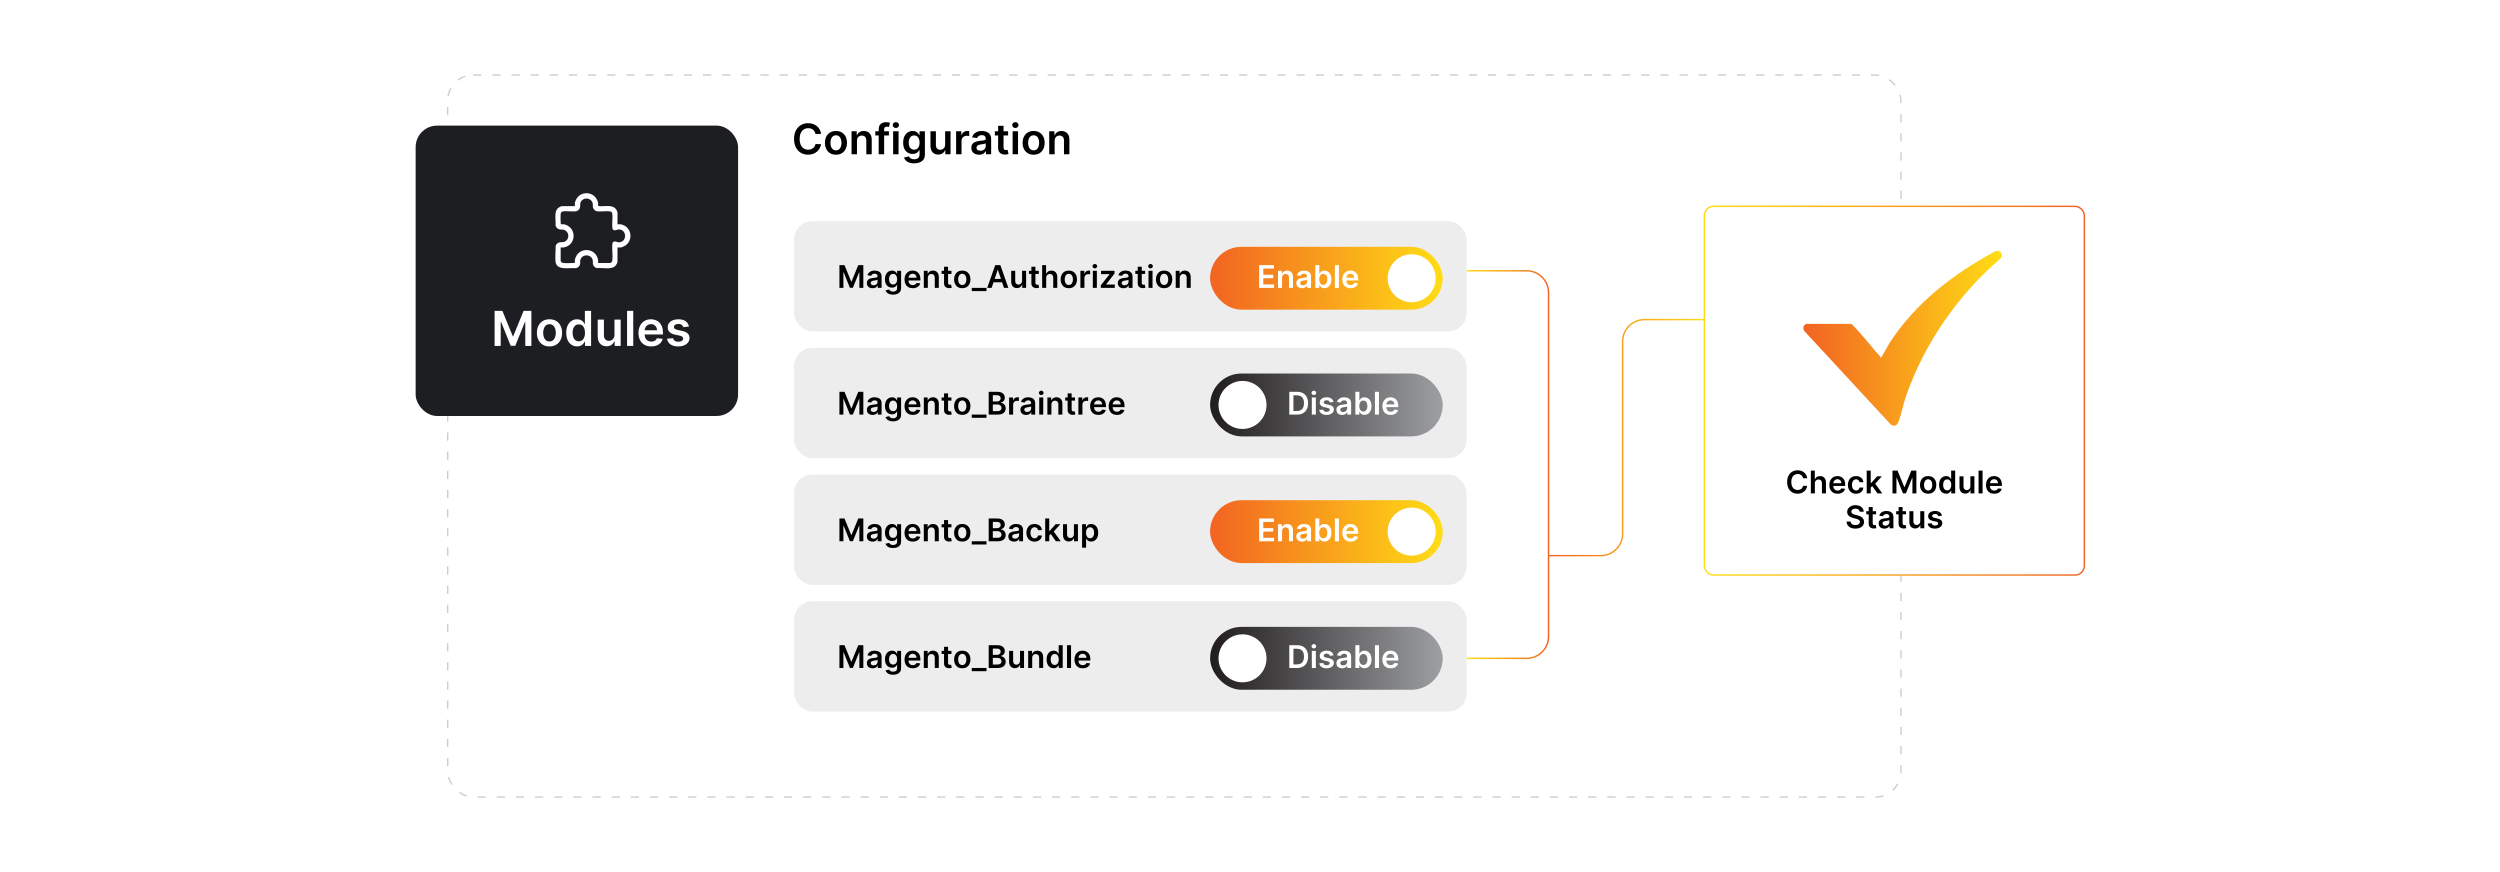 <?xml version="1.0" encoding="UTF-8"?><svg id="a" xmlns="http://www.w3.org/2000/svg" xmlns:xlink="http://www.w3.org/1999/xlink" viewBox="0 0 860 300"><defs><filter id="b" x="133.127" y="33.421" width="130.8" height="119.76" filterUnits="userSpaceOnUse"><feOffset dx="0" dy="0"/><feGaussianBlur result="c" stdDeviation="3.245"/><feFlood flood-color="#9e9e9e" flood-opacity=".3"/><feComposite in2="c" operator="in"/><feComposite in="SourceGraphic"/></filter><linearGradient id="d" x1="416.27" y1="95.717" x2="496.297" y2="95.717" gradientUnits="userSpaceOnUse"><stop offset="0" stop-color="#f26322"/><stop offset="1" stop-color="#ffdd15"/></linearGradient><linearGradient id="e" x1="416.27" y1="139.299" x2="496.297" y2="139.299" gradientUnits="userSpaceOnUse"><stop offset=".02" stop-color="#231f20"/><stop offset="1" stop-color="#9d9fa2"/></linearGradient><linearGradient id="f" y1="226.465" y2="226.465" xlink:href="#e"/><linearGradient id="g" y1="182.882" y2="182.882" xlink:href="#d"/><linearGradient id="h" x1="586.041" y1="134.398" x2="717.269" y2="134.398" gradientUnits="userSpaceOnUse"><stop offset="0" stop-color="#ffdd15"/><stop offset="1" stop-color="#f26322"/></linearGradient><linearGradient id="i" x1="620.346" y1="116.359" x2="688.646" y2="116.359" xlink:href="#d"/><linearGradient id="j" x1="504.519" y1="159.809" x2="532.95" y2="159.809" xlink:href="#h"/><linearGradient id="k" x1="532.7" y1="150.543" x2="586.291" y2="150.543" gradientUnits="userSpaceOnUse"><stop offset="0" stop-color="#f26322"/><stop offset="1" stop-color="#ffdd15"/></linearGradient></defs><rect x="154.011" y="25.81" width="499.912" height="248.38" rx="8.771" ry="8.771" fill="#fff" stroke="#ccc" stroke-dasharray="2.823 3.764" stroke-miterlimit="10" stroke-width=".47"/><rect x="142.981" y="43.211" width="110.915" height="99.885" rx="7.397" ry="7.397" fill="#1d1e22" filter="url(#b)"/><path d="M205.756,70.863c.221-.037.427.045.636.058,1.975.118,4.795-.685,5.799,1.533.046.102.23.59.23.659v4.027h1.028c.273,0,1.133.343,1.398.49,2.598,1.451,2.725,5.233.236,6.864-.339.222-1.249.644-1.634.644h-1.028v4.916c0,.421-.587,1.307-.918,1.582-1.389,1.152-4.419.402-6.151.599-.744-.156-1.342-.813-1.423-1.575-.043-.4.07-.701-.031-1.136-.521-2.237-3.762-2.241-4.283,0-.095.406-.003.657-.026,1.03-.052.859-.72,1.603-1.58,1.697-2.151-.218-6.536.961-6.912-2.258-.191-1.638.099-3.674.033-5.343.143-.522.463-.925.959-1.151.88-.402,1.622.089,2.529-.582,1.5-1.11,1.004-3.498-.802-3.919-.415-.097-.694.001-1.079-.032-.798-.068-1.452-.649-1.632-1.423.176-1.668-.524-4.353.599-5.707.275-.331,1.16-.918,1.582-.918h4.471v-1.028c0-.273.343-1.133.49-1.398,1.452-2.599,5.232-2.727,6.864-.236.222.339.644,1.249.644,1.634v.972ZM205.756,90.471h4.082c.416,0,.753-.483.799-.867.215-1.786-.171-3.963.003-5.773.026-.27.146-.479.373-.627.647-.422,1.17.158,1.873.152,2.852-.027,2.852-4.404,0-4.432-.703-.007-1.226.574-1.873.152-.227-.148-.347-.357-.373-.627-.147-1.524.156-3.312.002-4.835-.056-.551-.366-.861-.916-.916-1.331-.135-2.886.124-4.223.002-.855-.078-1.529-.854-1.58-1.697-.022-.372.069-.624-.026-1.03-.429-1.842-2.888-2.307-3.965-.738-.586.854-.175,1.5-.466,2.311-.211.587-.772,1.083-1.403,1.152-1.335.145-2.933-.136-4.277 0-.59.06-.869.391-.919.969-.067.769-.044,1.998-0,2.781.013.225.099.452.058.692h.972c.285,0,1.161.354,1.433.511,2.728,1.57,2.638,5.665-.182,7.072-.238.119-1.02.415-1.251.415h-1.028v4.527c0,.416.483.753.867.799.847.102,2.502.061,3.384.009.209-.013.415-.095.636-.058v-.972c0-.285.354-1.161.511-1.433,1.571-2.729,5.664-2.639,7.072.182.119.238.415,1.02.415,1.251v1.028Z" fill="#fff"/><path d="M170.143,106.934h2.674l3.581,8.74h.142l3.581-8.74h2.674v12.062h-2.097v-8.286h-.112l-3.333,8.251h-1.566l-3.333-8.269h-.112v8.304h-2.097v-12.062Z" fill="#fff"/><path d="M189.024,119.172c-.883,0-1.649-.194-2.296-.583-.648-.389-1.149-.933-1.505-1.632-.355-.698-.533-1.515-.533-2.449s.178-1.753.533-2.456.857-1.249,1.505-1.638c.647-.389,1.413-.583,2.296-.583.884,0,1.649.194,2.297.583.648.389,1.149.935,1.505,1.638s.533,1.522.533,2.456-.178,1.751-.533,2.449c-.355.699-.857,1.243-1.505,1.632-.647.389-1.413.583-2.297.583ZM189.036,117.464c.478,0,.879-.133,1.201-.398s.562-.621.722-1.069c.159-.447.238-.945.238-1.495,0-.554-.08-1.056-.238-1.505-.159-.45-.4-.808-.722-1.075-.322-.267-.723-.4-1.201-.4-.491,0-.898.134-1.222.4-.324.268-.565.625-.725,1.075-.159.449-.238.951-.238,1.505,0,.55.08,1.048.238,1.495.159.448.4.805.725,1.069.324.265.731.398,1.222.398Z" fill="#fff"/><path d="M198.518,119.155c-.71,0-1.347-.183-1.908-.548-.561-.365-1.005-.895-1.331-1.59-.326-.695-.489-1.539-.489-2.532,0-1.006.166-1.855.498-2.548.332-.692.78-1.217,1.346-1.572s1.195-.533,1.89-.533c.53,0,.966.09,1.308.269s.612.393.812.642c.201.249.355.484.465.704h.088v-4.512h2.138v12.062h-2.096v-1.425h-.13c-.11.22-.269.452-.477.697-.208.246-.483.455-.824.627-.342.173-.771.26-1.29.26ZM199.113,117.406c.451,0,.836-.123,1.154-.368.318-.245.559-.588.724-1.028.165-.44.248-.951.248-1.537,0-.585-.082-1.093-.245-1.524-.163-.433-.402-.768-.718-1.008-.316-.239-.704-.359-1.163-.359-.475,0-.872.124-1.19.371-.318.248-.558.589-.718,1.025-.161.435-.242.935-.242,1.495,0,.565.082,1.069.245,1.511.163.442.404.789.724,1.043.32.253.714.38,1.181.38Z" fill="#fff"/><path d="M211.38,115.191v-5.241h2.132v9.046h-2.067v-1.607h-.094c-.204.506-.539.92-1.004,1.242-.465.322-1.038.483-1.717.483-.593,0-1.116-.133-1.57-.398-.453-.266-.808-.652-1.063-1.16-.255-.509-.383-1.124-.383-1.847v-5.76h2.132v5.43c0,.573.157,1.029.471,1.366.315.338.727.507,1.237.507.315,0,.619-.076.913-.23s.537-.382.727-.686c.19-.304.286-.685.286-1.145Z" fill="#fff"/><path d="M217.835,106.934v12.062h-2.132v-12.062h2.132Z" fill="#fff"/><path d="M224.03,119.172c-.907,0-1.69-.19-2.347-.568-.658-.379-1.163-.917-1.517-1.613-.353-.697-.53-1.519-.53-2.465,0-.931.178-1.748.533-2.453s.853-1.255,1.493-1.649c.64-.395,1.392-.592,2.256-.592.558,0,1.085.09,1.581.269s.936.454,1.319.827.684.847.904,1.422c.22.575.33,1.26.33,2.053v.654h-7.415v-1.438h5.371c-.004-.408-.092-.772-.265-1.093-.173-.319-.413-.572-.722-.757-.308-.185-.666-.276-1.075-.276-.435,0-.818.105-1.148.315-.33.21-.586.484-.769.824s-.276.712-.28,1.116v1.254c0,.526.096.977.289,1.352s.461.662.807.86c.345.198.75.297,1.213.297.31,0,.591-.044.842-.132.252-.089.469-.219.654-.392s.324-.387.418-.643l1.991.224c-.126.526-.364.985-.715,1.376-.352.391-.8.692-1.346.906-.546.214-1.17.321-1.873.321Z" fill="#fff"/><path d="M237.004,112.34l-1.943.212c-.055-.196-.15-.38-.286-.553-.136-.173-.317-.312-.545-.419-.228-.105-.506-.158-.836-.158-.444,0-.815.096-1.116.288-.301.192-.449.441-.445.748-.004.263.093.477.291.642s.527.301.986.406l1.543.33c.856.185,1.493.477,1.911.878.418.4.629.925.633,1.572-.004.569-.17,1.071-.498,1.505-.328.434-.783.772-1.364,1.016s-1.248.365-2.002.365c-1.107,0-1.998-.232-2.674-.698-.675-.465-1.078-1.113-1.208-1.946l2.079-.2c.094.408.294.717.601.925s.705.312,1.196.312c.506,0,.914-.104,1.222-.312s.462-.465.462-.771c0-.259-.099-.474-.297-.642-.198-.169-.505-.299-.922-.389l-1.543-.324c-.868-.181-1.509-.486-1.926-.916-.416-.43-.622-.975-.618-1.634-.004-.558.148-1.042.457-1.452.308-.41.738-.729,1.29-.954s1.188-.339,1.911-.339c1.06,0,1.895.227,2.506.678s.988,1.062,1.134,1.831Z" fill="#fff"/><path d="M282.448,46.081h-1.926c-.055-.316-.156-.597-.304-.842-.147-.246-.331-.454-.551-.626-.22-.171-.469-.301-.749-.389-.28-.087-.581-.131-.903-.131-.573,0-1.081.144-1.524.43-.442.286-.789.705-1.04,1.256-.251.551-.376,1.223-.376,2.016,0,.807.126,1.485.378,2.036.252.551.599.966,1.04,1.246.441.279.946.419,1.516.419.316,0,.612-.042.888-.126s.525-.208.747-.373.408-.367.561-.607.258-.515.316-.824l1.926.011c-.072.501-.228.972-.466,1.41-.238.44-.55.826-.934,1.161s-.834.596-1.349.782c-.515.188-1.086.281-1.714.281-.927,0-1.754-.215-2.481-.644-.728-.43-1.301-1.049-1.719-1.858-.419-.81-.628-1.781-.628-2.914,0-1.136.211-2.108.633-2.916.422-.809.997-1.427,1.725-1.856.728-.429,1.551-.644,2.471-.644.587,0,1.132.083,1.637.247.505.165.954.406,1.349.724.395.317.72.705.976,1.163.255.459.423.981.502,1.568Z"/><path d="M287.57,53.221c-.772,0-1.441-.17-2.008-.51s-1.005-.815-1.315-1.426c-.31-.61-.466-1.324-.466-2.142,0-.816.155-1.532.466-2.147s.749-1.092,1.315-1.432c.566-.339,1.235-.509,2.008-.509.772,0,1.441.17,2.008.509.566.34,1.004.817,1.315,1.432s.466,1.33.466,2.147c0,.817-.155,1.531-.466,2.142-.31.611-.749,1.086-1.315,1.426-.566.34-1.236.51-2.008.51ZM287.581,51.727c.418,0,.769-.115,1.05-.347.281-.232.491-.544.63-.935.139-.392.208-.827.208-1.308,0-.484-.069-.923-.208-1.315s-.349-.706-.63-.94c-.282-.233-.632-.351-1.05-.351-.429,0-.785.117-1.068.351s-.494.547-.633.94c-.139.393-.208.831-.208,1.315,0,.48.07.916.208,1.308.139.391.35.702.633.935.283.231.639.347,1.068.347Z"/><path d="M294.798,48.434v4.633h-1.864v-7.907h1.781v1.344h.093c.182-.442.473-.795.873-1.056.399-.261.894-.391,1.485-.391.546,0,1.022.116,1.429.35s.722.571.947,1.015c.225.442.335.98.332,1.61v5.035h-1.864v-4.746c0-.528-.136-.942-.409-1.241-.273-.298-.649-.447-1.13-.447-.326,0-.615.071-.867.213-.252.143-.45.348-.592.615s-.213.593-.213.974Z"/><path d="M305.778,45.159v1.441h-4.674v-1.441h4.674ZM302.273,53.066v-8.653c0-.532.11-.975.332-1.328.221-.353.519-.618.893-.793s.789-.263,1.246-.263c.323,0,.609.025.86.077s.435.098.556.139l-.371,1.441c-.079-.023-.179-.049-.299-.074s-.254-.039-.401-.039c-.347,0-.591.084-.734.25-.142.167-.213.404-.213.713v8.53h-1.869Z"/><path d="M308.177,44.037c-.295,0-.549-.1-.762-.299-.212-.199-.319-.438-.319-.716,0-.277.106-.516.319-.713.213-.197.467-.296.762-.296.298,0,.553.1.764.299.211.199.317.438.317.716,0,.277-.105.516-.317.713-.211.197-.466.296-.764.296ZM307.24,53.066v-7.907h1.864v7.907h-1.864Z"/><path d="M314.458,56.196c-.669,0-1.244-.09-1.725-.271-.48-.18-.867-.421-1.158-.723-.292-.303-.494-.637-.607-1.004l1.678-.407c.075.154.185.309.329.461.144.152.339.279.585.381.245.102.555.152.929.152.528,0,.966-.128,1.312-.384s.52-.676.52-1.259v-1.498h-.093c-.096.192-.236.39-.419.592-.184.203-.425.373-.726.51-.3.138-.677.206-1.13.206-.607,0-1.157-.144-1.65-.43-.492-.287-.883-.716-1.173-1.287s-.435-1.288-.435-2.149c0-.868.145-1.602.435-2.2.29-.6.682-1.054,1.176-1.364s1.045-.466,1.652-.466c.463,0,.845.078,1.145.233.3.156.54.344.718.561.178.218.314.423.406.615h.103v-1.308h1.838v8.036c0,.676-.161,1.235-.484,1.678-.323.443-.764.774-1.323.994-.56.22-1.194.329-1.905.329ZM314.473,51.491c.395,0,.731-.096,1.009-.288.278-.192.489-.469.633-.829.144-.36.216-.793.216-1.297,0-.498-.071-.934-.213-1.308-.143-.374-.352-.665-.628-.873-.276-.207-.615-.311-1.017-.311-.415,0-.762.108-1.04.324-.278.217-.487.513-.628.889-.141.375-.211.802-.211,1.279,0,.483.071.906.214,1.269.142.362.353.644.633.845.28.2.624.301,1.032.301Z"/><path d="M325.124,49.741v-4.582h1.863v7.907h-1.807v-1.405h-.083c-.179.442-.471.805-.878,1.086s-.907.422-1.5.422c-.518,0-.976-.115-1.372-.347-.397-.232-.706-.57-.929-1.015s-.335-.982-.335-1.613v-5.035h1.864v4.746c0,.501.137.899.412,1.194.274.296.635.443,1.081.443.274,0,.54-.067.798-.201s.469-.334.636-.6.25-.6.25-1.001Z"/><path d="M328.902,53.066v-7.907h1.807v1.317h.082c.144-.456.392-.809.744-1.058.352-.249.754-.373,1.207-.373.103,0,.219.004.348.013.128.009.236.021.322.039v1.714c-.079-.027-.204-.052-.373-.074s-.334-.034-.492-.034c-.339,0-.644.073-.914.219-.27.146-.481.348-.636.606-.154.257-.231.554-.231.891v4.648h-1.864Z"/><path d="M336.779,53.225c-.501,0-.952-.09-1.352-.27-.399-.181-.715-.447-.947-.801-.232-.353-.348-.789-.348-1.308,0-.446.083-.815.247-1.106.165-.292.39-.525.674-.7.285-.176.606-.309.965-.399.358-.091.73-.157,1.114-.198.463-.048.839-.092,1.127-.131.289-.04.498-.102.631-.185.132-.084.198-.215.198-.394v-.031c0-.388-.115-.688-.345-.9s-.561-.319-.993-.319c-.457,0-.818.1-1.084.299-.266.198-.445.434-.538.705l-1.74-.247c.137-.48.364-.883.68-1.207.315-.325.702-.568,1.158-.731s.961-.244,1.514-.244c.381,0,.76.044,1.138.134.377.089.722.235,1.035.44.312.204.564.481.754.832.19.35.286.787.286,1.312v5.292h-1.792v-1.086h-.061c-.113.22-.272.425-.476.615-.205.19-.46.343-.767.458s-.667.172-1.079.172ZM337.263,51.856c.374,0,.698-.074.973-.224.274-.149.486-.348.636-.595.149-.247.224-.517.224-.809v-.932c-.058.049-.157.093-.296.134-.139.042-.294.077-.466.108-.172.031-.341.059-.51.082-.168.024-.314.045-.438.062-.278.037-.527.1-.747.185-.22.086-.393.205-.52.358-.127.152-.19.349-.19.589,0,.344.126.603.376.777.251.176.57.263.958.263Z"/><path d="M346.781,45.159v1.441h-4.545v-1.441h4.545ZM343.358,43.265h1.864v7.424c0,.25.039.441.116.573.077.133.179.223.306.271s.268.072.422.072c.117,0,.224-.009.322-.025.098-.018.172-.033.224-.047l.314,1.457c-.1.034-.241.072-.425.113s-.408.065-.672.072c-.467.014-.887-.058-1.261-.214s-.67-.399-.888-.729c-.218-.329-.325-.741-.322-1.235v-7.732Z"/><path d="M349.278,44.037c-.295,0-.549-.1-.762-.299-.212-.199-.319-.438-.319-.716,0-.277.106-.516.319-.713.213-.197.467-.296.762-.296.298,0,.553.1.764.299.211.199.317.438.317.716,0,.277-.105.516-.317.713-.211.197-.466.296-.764.296ZM348.341,53.066v-7.907h1.864v7.907h-1.864Z"/><path d="M355.568,53.221c-.772,0-1.441-.17-2.008-.51s-1.005-.815-1.315-1.426c-.31-.61-.466-1.324-.466-2.142,0-.816.155-1.532.466-2.147s.749-1.092,1.315-1.432c.566-.339,1.235-.509,2.008-.509.772,0,1.441.17,2.008.509.566.34,1.004.817,1.315,1.432s.466,1.33.466,2.147c0,.817-.155,1.531-.466,2.142-.31.611-.749,1.086-1.315,1.426-.566.34-1.236.51-2.008.51ZM355.579,51.727c.418,0,.769-.115,1.05-.347.281-.232.491-.544.63-.935.139-.392.208-.827.208-1.308,0-.484-.069-.923-.208-1.315s-.349-.706-.63-.94c-.282-.233-.632-.351-1.05-.351-.429,0-.785.117-1.068.351s-.494.547-.633.94c-.139.393-.208.831-.208,1.315,0,.48.07.916.208,1.308.139.391.35.702.633.935.283.231.639.347,1.068.347Z"/><path d="M362.796,48.434v4.633h-1.864v-7.907h1.781v1.344h.093c.182-.442.473-.795.873-1.056.399-.261.894-.391,1.485-.391.546,0,1.022.116,1.429.35s.722.571.947,1.015c.225.442.335.98.332,1.61v5.035h-1.864v-4.746c0-.528-.136-.942-.409-1.241-.273-.298-.649-.447-1.13-.447-.326,0-.615.071-.867.213-.252.143-.45.348-.592.615s-.213.593-.213.974Z"/><rect x="273.156" y="76.064" width="231.364" height="37.959" rx="6.377" ry="6.377" fill="#ededed"/><path d="M288.764,91.195h1.738l2.327,5.68h.092l2.327-5.68h1.737v7.838h-1.362v-5.385h-.073l-2.166,5.361h-1.018l-2.166-5.373h-.073v5.396h-1.363v-7.838Z"/><path d="M300.161,99.151c-.373,0-.708-.066-1.004-.2-.297-.134-.532-.333-.704-.596-.172-.263-.258-.587-.258-.972,0-.332.061-.606.184-.823s.29-.39.501-.52c.211-.13.451-.229.717-.296.267-.068.543-.117.829-.147.344-.036.624-.068.838-.098s.371-.075.469-.138.147-.16.147-.293v-.023c0-.288-.085-.511-.256-.669s-.417-.237-.738-.237c-.339,0-.608.073-.806.222-.198.147-.331.322-.4.524l-1.294-.184c.102-.357.271-.656.505-.897s.522-.423.861-.544c.339-.121.714-.182,1.125-.182.283,0,.565.033.846.1s.537.176.769.327c.232.152.419.357.56.618.142.26.212.586.212.976v3.935h-1.332v-.808h-.046c-.084.163-.202.315-.354.457s-.342.256-.57.341c-.228.086-.496.128-.802.128ZM300.521,98.134c.278,0,.519-.056.723-.166.204-.111.362-.259.473-.442.111-.184.167-.384.167-.601v-.693c-.043.036-.117.069-.22.1-.103.031-.219.058-.347.08-.127.023-.254.044-.379.061-.125.019-.233.033-.325.046-.206.028-.392.074-.555.138-.164.065-.292.152-.387.267-.094.113-.142.26-.142.438,0,.256.093.448.279.578.186.13.423.195.712.195Z"/><path d="M307.218,101.36c-.498,0-.925-.067-1.282-.201-.357-.134-.644-.314-.861-.538s-.367-.473-.452-.746l1.248-.302c.056.114.138.229.245.342.107.114.252.208.435.283.182.075.413.113.691.113.393,0,.718-.095.976-.285s.387-.502.387-.935v-1.114h-.069c-.071.144-.175.29-.312.44s-.316.277-.54.379c-.223.102-.503.153-.84.153-.452,0-.861-.106-1.227-.319-.366-.214-.657-.532-.873-.957-.215-.425-.323-.958-.323-1.598,0-.645.108-1.191.323-1.637.216-.445.507-.783.875-1.014.368-.231.777-.347,1.228-.347.345,0,.628.059.852.174.223.116.401.256.534.418.132.161.233.315.302.457h.077v-.973h1.366v5.975c0,.503-.12.919-.36,1.248s-.568.575-.983.738c-.416.163-.888.245-1.416.245ZM307.23,97.862c.293,0,.543-.071.75-.215.207-.143.364-.348.471-.616.107-.268.161-.589.161-.964,0-.37-.053-.694-.159-.973-.106-.277-.261-.494-.467-.648s-.458-.231-.756-.231c-.309,0-.566.08-.773.241-.206.16-.362.381-.467.66-.105.279-.157.597-.157.951,0,.359.053.674.159.943.105.269.263.478.471.628.207.148.463.224.767.224Z"/><path d="M314.004,99.148c-.589,0-1.098-.123-1.525-.37-.427-.246-.756-.596-.985-1.048-.23-.453-.344-.987-.344-1.603,0-.605.115-1.136.346-1.594s.554-.815.97-1.071c.415-.257.904-.385,1.466-.385.362,0,.705.059,1.027.174.323.116.608.296.857.538.248.242.444.551.587.924.143.374.214.818.214,1.334v.425h-4.818v-.934h3.49c-.002-.266-.06-.502-.172-.71-.112-.208-.269-.372-.469-.492-.2-.119-.433-.18-.698-.18-.283,0-.532.068-.746.205-.214.137-.381.315-.499.536s-.179.462-.182.725v.815c0,.342.062.635.188.878.125.244.3.431.524.56.225.128.487.192.789.192.202,0,.384-.028.547-.086.163-.058.305-.142.425-.254.12-.112.21-.252.272-.418l1.294.145c-.082.343-.236.641-.465.894-.229.254-.52.451-.875.59s-.76.209-1.217.209Z"/><path d="M319.174,95.589v3.444h-1.385v-5.879h1.324v.999h.069c.135-.329.352-.591.648-.784.297-.194.665-.291,1.105-.291.405,0,.76.087,1.062.261.302.173.537.425.704.754s.249.729.247,1.197v3.743h-1.385v-3.528c0-.394-.102-.7-.304-.923-.203-.222-.483-.333-.84-.333-.243,0-.458.054-.645.159s-.335.258-.44.457c-.105.199-.159.44-.159.724Z"/><path d="M327.296,93.154v1.072h-3.379v-1.072h3.379ZM324.75,91.746h1.386v5.519c0,.186.028.329.086.427.058.099.133.166.228.201.095.036.199.054.314.054.087,0,.167-.006.239-.019.073-.013.128-.023.167-.034l.233,1.083c-.074.025-.179.054-.316.084-.136.031-.303.049-.499.054-.347.011-.66-.042-.938-.158-.278-.116-.498-.297-.66-.542s-.242-.551-.239-.918v-5.749Z"/><path d="M331.019,99.148c-.574,0-1.071-.127-1.493-.379-.421-.253-.747-.606-.978-1.06s-.346-.984-.346-1.592.115-1.14.346-1.596c.231-.457.557-.811.978-1.065.421-.253.919-.379,1.493-.379.574,0,1.072.126,1.493.379s.747.607.978,1.065c.231.456.346.988.346,1.596s-.115,1.138-.346,1.592-.557.808-.978,1.06c-.421.252-.918.379-1.493.379ZM331.026,98.038c.311,0,.571-.086.781-.258.209-.173.365-.404.469-.695s.155-.614.155-.972c0-.36-.052-.685-.155-.978-.103-.293-.26-.525-.469-.699-.209-.173-.47-.26-.781-.26-.319,0-.584.087-.794.26-.21.174-.368.406-.471.699-.103.292-.155.617-.155.978,0,.357.052.681.155.972.103.291.26.522.471.695.21.172.475.258.794.258Z"/><path d="M339.351,99.033v1.106h-5.064v-1.106h5.064Z"/><path d="M341.119,99.033h-1.516l2.759-7.838h1.753l2.763,7.838h-1.516l-2.093-6.231h-.061l-2.089,6.231ZM341.169,95.96h4.133v1.141h-4.133v-1.141Z"/><path d="M351.597,96.561v-3.406h1.386v5.879h-1.344v-1.045h-.061c-.133.329-.35.599-.652.808-.303.209-.674.314-1.116.314-.385,0-.725-.086-1.02-.258-.294-.173-.525-.424-.691-.754-.166-.331-.248-.731-.248-1.2v-3.743h1.385v3.529c0,.372.102.668.306.888s.472.329.804.329c.204,0,.402-.05.593-.149s.349-.248.473-.445c.123-.198.185-.446.185-.745Z"/><path d="M357.342,93.154v1.072h-3.379v-1.072h3.379ZM354.796,91.746h1.386v5.519c0,.186.028.329.086.427.058.099.133.166.228.201.095.036.199.054.314.054.087,0,.167-.006.239-.019.073-.013.128-.023.167-.034l.233,1.083c-.074.025-.179.054-.316.084-.136.031-.303.049-.499.054-.347.011-.66-.042-.938-.158-.278-.116-.498-.297-.66-.542s-.242-.551-.239-.918v-5.749Z"/><path d="M359.886,95.589v3.444h-1.385v-7.838h1.355v2.958h.069c.138-.331.351-.594.641-.786s.659-.289,1.108-.289c.408,0,.764.086,1.067.257s.539.421.706.75c.168.329.251.731.251,1.205v3.743h-1.386v-3.528c0-.396-.101-.704-.304-.925-.203-.221-.486-.331-.852-.331-.245,0-.463.054-.656.159-.192.105-.343.258-.452.457s-.163.44-.163.724Z"/><path d="M367.671,99.148c-.574,0-1.071-.127-1.493-.379-.421-.253-.747-.606-.978-1.06s-.346-.984-.346-1.592.115-1.14.346-1.596c.231-.457.557-.811.978-1.065.421-.253.919-.379,1.493-.379.574,0,1.072.126,1.493.379s.747.607.978,1.065c.231.456.346.988.346,1.596s-.115,1.138-.346,1.592-.557.808-.978,1.06c-.421.252-.918.379-1.493.379ZM367.678,98.038c.311,0,.571-.086.781-.258.209-.173.365-.404.469-.695s.155-.614.155-.972c0-.36-.052-.685-.155-.978-.103-.293-.26-.525-.469-.699-.209-.173-.47-.26-.781-.26-.319,0-.584.087-.794.26-.21.174-.368.406-.471.699-.103.292-.155.617-.155.978,0,.357.052.681.155.972.103.291.26.522.471.695.21.172.475.258.794.258Z"/><path d="M371.658,99.033v-5.879h1.343v.981h.061c.107-.34.291-.602.553-.787.262-.185.56-.277.897-.277.077,0,.163.004.258.01.096.007.175.016.239.028v1.274c-.059-.019-.151-.038-.277-.055-.127-.017-.248-.025-.366-.025-.252,0-.479.055-.679.163s-.358.258-.473.449-.172.412-.172.662v3.456h-1.385Z"/><path d="M376.63,92.32c-.219,0-.408-.074-.566-.222-.158-.148-.237-.325-.237-.532s.079-.383.237-.53c.158-.146.347-.22.566-.22.222,0,.412.074.568.222.157.148.235.325.235.532s-.078.384-.235.53c-.157.146-.346.22-.568.22ZM375.933,99.033v-5.879h1.385v5.879h-1.385Z"/><path d="M378.666,99.033v-.88l3.031-3.801v-.05h-2.932v-1.148h4.627v.945l-2.886,3.735v.05h2.985v1.148h-4.826Z"/><path d="M386.488,99.151c-.373,0-.708-.066-1.004-.2-.297-.134-.532-.333-.704-.596-.172-.263-.258-.587-.258-.972,0-.332.061-.606.184-.823s.29-.39.501-.52c.211-.13.451-.229.717-.296.267-.068.543-.117.829-.147.344-.036.624-.068.838-.098s.371-.075.469-.138.147-.16.147-.293v-.023c0-.288-.085-.511-.256-.669s-.417-.237-.738-.237c-.339,0-.608.073-.806.222-.198.147-.331.322-.4.524l-1.294-.184c.102-.357.271-.656.505-.897s.522-.423.861-.544c.339-.121.714-.182,1.125-.182.283,0,.565.033.846.1s.537.176.769.327c.232.152.419.357.56.618.142.26.212.586.212.976v3.935h-1.332v-.808h-.046c-.084.163-.202.315-.354.457s-.342.256-.57.341c-.228.086-.496.128-.802.128ZM386.848,98.134c.278,0,.519-.056.723-.166.204-.111.362-.259.473-.442.111-.184.167-.384.167-.601v-.693c-.043.036-.117.069-.22.1-.103.031-.219.058-.347.08-.127.023-.254.044-.379.061-.125.019-.233.033-.325.046-.206.028-.392.074-.555.138-.164.065-.292.152-.387.267-.094.113-.142.26-.142.438,0,.256.093.448.279.578.186.13.423.195.712.195Z"/><path d="M393.924,93.154v1.072h-3.379v-1.072h3.379ZM391.379,91.746h1.386v5.519c0,.186.028.329.086.427.058.099.133.166.228.201.095.036.199.054.314.054.087,0,.167-.006.239-.019.073-.013.128-.023.167-.034l.233,1.083c-.074.025-.179.054-.316.084-.136.031-.303.049-.499.054-.347.011-.66-.042-.938-.158-.278-.116-.498-.297-.66-.542s-.242-.551-.239-.918v-5.749Z"/><path d="M395.78,92.32c-.219,0-.408-.074-.566-.222-.158-.148-.237-.325-.237-.532s.079-.383.237-.53c.158-.146.347-.22.566-.22.222,0,.412.074.568.222.157.148.235.325.235.532s-.078.384-.235.53c-.157.146-.346.22-.568.22ZM395.084,99.033v-5.879h1.385v5.879h-1.385Z"/><path d="M400.457,99.148c-.574,0-1.071-.127-1.493-.379-.421-.253-.747-.606-.978-1.06s-.346-.984-.346-1.592.115-1.14.346-1.596c.231-.457.557-.811.978-1.065.421-.253.919-.379,1.493-.379.574,0,1.072.126,1.493.379s.747.607.978,1.065c.231.456.346.988.346,1.596s-.115,1.138-.346,1.592-.557.808-.978,1.06c-.421.252-.918.379-1.493.379ZM400.465,98.038c.311,0,.571-.086.781-.258.209-.173.365-.404.469-.695s.155-.614.155-.972c0-.36-.052-.685-.155-.978-.103-.293-.26-.525-.469-.699-.209-.173-.47-.26-.781-.26-.319,0-.584.087-.794.26-.21.174-.368.406-.471.699-.103.292-.155.617-.155.978,0,.357.052.681.155.972.103.291.26.522.471.695.21.172.475.258.794.258Z"/><path d="M405.83,95.589v3.444h-1.385v-5.879h1.324v.999h.069c.135-.329.352-.591.648-.784.297-.194.665-.291,1.105-.291.405,0,.76.087,1.062.261.302.173.537.425.704.754s.249.729.247,1.197v3.743h-1.385v-3.528c0-.394-.102-.7-.304-.923-.203-.222-.483-.333-.84-.333-.243,0-.458.054-.645.159s-.335.258-.44.457c-.105.199-.159.44-.159.724Z"/><rect x="416.27" y="84.903" width="80.027" height="21.626" rx="10.813" ry="10.813" fill="url(#d)"/><circle cx="485.61" cy="95.717" r="8.255" fill="#fff"/><path d="M433.153,99.033v-7.838h5.098v1.19h-3.678v2.128h3.414v1.19h-3.414v2.14h3.708v1.19h-5.128Z" fill="#fff"/><path d="M441.026,95.589v3.444h-1.385v-5.879h1.324v.999h.069c.135-.329.352-.591.648-.784.297-.194.665-.291,1.105-.291.405,0,.76.087,1.062.261.302.173.537.425.704.754s.249.729.247,1.197v3.743h-1.385v-3.528c0-.394-.102-.7-.304-.923-.203-.222-.483-.333-.84-.333-.243,0-.458.054-.645.159s-.335.258-.44.457c-.105.199-.159.44-.159.724Z" fill="#fff"/><path d="M447.902,99.151c-.373,0-.708-.066-1.004-.2-.297-.134-.532-.333-.704-.596-.172-.263-.258-.587-.258-.972,0-.332.061-.606.184-.823s.29-.39.501-.52c.211-.13.451-.229.717-.296.267-.068.543-.117.829-.147.344-.036.624-.068.838-.098s.371-.075.469-.138.147-.16.147-.293v-.023c0-.288-.085-.511-.256-.669s-.417-.237-.738-.237c-.339,0-.608.073-.806.222-.198.147-.331.322-.4.524l-1.294-.184c.102-.357.271-.656.505-.897s.522-.423.861-.544c.339-.121.714-.182,1.125-.182.283,0,.565.033.846.1s.537.176.769.327c.232.152.419.357.56.618.142.26.212.586.212.976v3.935h-1.332v-.808h-.046c-.084.163-.202.315-.354.457s-.342.256-.57.341c-.228.086-.496.128-.802.128ZM448.262,98.134c.278,0,.519-.056.723-.166.204-.111.362-.259.473-.442.111-.184.167-.384.167-.601v-.693c-.043.036-.117.069-.22.1-.103.031-.219.058-.347.08-.127.023-.254.044-.379.061-.125.019-.233.033-.325.046-.206.028-.392.074-.555.138-.164.065-.292.152-.387.267-.094.113-.142.26-.142.438,0,.256.093.448.279.578.186.13.423.195.712.195Z" fill="#fff"/><path d="M452.464,99.033v-7.838h1.386v2.932h.057c.071-.143.172-.296.302-.457.13-.162.306-.302.528-.418.222-.115.505-.174.85-.174.454,0,.864.115,1.23.347.366.231.657.571.873,1.022s.323,1.002.323,1.655c0,.645-.106,1.194-.317,1.645-.212.452-.5.796-.865,1.033-.365.237-.778.356-1.24.356-.337,0-.616-.057-.838-.169-.222-.112-.4-.248-.534-.407s-.238-.31-.312-.453h-.08v.926h-1.363ZM453.823,96.094c0,.381.054.713.163.999s.265.509.471.668c.205.159.455.239.748.239.306,0,.562-.082.769-.247.206-.164.363-.391.469-.678.106-.286.159-.614.159-.981,0-.364-.052-.689-.157-.972-.105-.283-.26-.506-.467-.666-.207-.161-.465-.241-.773-.241-.296,0-.547.078-.754.233s-.363.374-.469.654c-.106.281-.159.611-.159.991Z" fill="#fff"/><path d="M460.582,91.195v7.838h-1.385v-7.838h1.385Z" fill="#fff"/><path d="M464.608,99.148c-.589,0-1.098-.123-1.525-.37-.427-.246-.756-.596-.985-1.048-.23-.453-.344-.987-.344-1.603,0-.605.115-1.136.346-1.594s.554-.815.97-1.071c.415-.257.904-.385,1.466-.385.362,0,.705.059,1.027.174.323.116.608.296.857.538.248.242.444.551.587.924.143.374.214.818.214,1.334v.425h-4.818v-.934h3.49c-.002-.266-.06-.502-.172-.71-.112-.208-.269-.372-.469-.492-.2-.119-.433-.18-.698-.18-.283,0-.532.068-.746.205-.214.137-.381.315-.499.536s-.179.462-.182.725v.815c0,.342.062.635.188.878.125.244.3.431.524.56.225.128.487.192.789.192.202,0,.384-.028.547-.086.163-.058.305-.142.425-.254.12-.112.21-.252.272-.418l1.294.145c-.082.343-.236.641-.465.894-.229.254-.52.451-.875.59s-.76.209-1.217.209Z" fill="#fff"/><rect x="273.156" y="119.646" width="231.364" height="37.959" rx="6.377" ry="6.377" fill="#ededed"/><path d="M288.764,134.778h1.738l2.327,5.68h.092l2.327-5.68h1.737v7.838h-1.362v-5.385h-.073l-2.166,5.361h-1.018l-2.166-5.373h-.073v5.396h-1.363v-7.838Z"/><path d="M300.161,142.734c-.373,0-.708-.066-1.004-.2-.297-.134-.532-.333-.704-.596-.172-.263-.258-.587-.258-.972,0-.332.061-.606.184-.823s.29-.39.501-.52c.211-.13.451-.229.717-.296.267-.068.543-.117.829-.147.344-.036.624-.068.838-.098s.371-.075.469-.138.147-.16.147-.293v-.023c0-.288-.085-.511-.256-.669s-.417-.237-.738-.237c-.339,0-.608.073-.806.222-.198.147-.331.322-.4.524l-1.294-.184c.102-.357.271-.656.505-.897s.522-.423.861-.544c.339-.121.714-.182,1.125-.182.283,0,.565.033.846.1s.537.176.769.327c.232.152.419.357.56.618.142.26.212.586.212.976v3.935h-1.332v-.808h-.046c-.084.163-.202.315-.354.457s-.342.256-.57.341c-.228.086-.496.128-.802.128ZM300.521,141.716c.278,0,.519-.056.723-.166.204-.111.362-.259.473-.442.111-.184.167-.384.167-.601v-.693c-.043.036-.117.069-.22.1-.103.031-.219.058-.347.08-.127.023-.254.044-.379.061-.125.019-.233.033-.325.046-.206.028-.392.074-.555.138-.164.065-.292.152-.387.267-.094.113-.142.26-.142.438,0,.256.093.448.279.578.186.13.423.195.712.195Z"/><path d="M307.218,144.943c-.498,0-.925-.067-1.282-.201-.357-.134-.644-.314-.861-.538s-.367-.473-.452-.746l1.248-.302c.056.114.138.229.245.342.107.114.252.208.435.283.182.075.413.113.691.113.393,0,.718-.095.976-.285s.387-.502.387-.935v-1.114h-.069c-.071.144-.175.29-.312.44s-.316.277-.54.379c-.223.102-.503.153-.84.153-.452,0-.861-.106-1.227-.319-.366-.214-.657-.532-.873-.957-.215-.425-.323-.958-.323-1.598,0-.645.108-1.191.323-1.637.216-.445.507-.783.875-1.014.368-.231.777-.347,1.228-.347.345,0,.628.059.852.174.223.116.401.256.534.418.132.161.233.315.302.457h.077v-.973h1.366v5.975c0,.503-.12.919-.36,1.248s-.568.575-.983.738c-.416.163-.888.245-1.416.245ZM307.23,141.445c.293,0,.543-.071.75-.215.207-.143.364-.348.471-.616.107-.268.161-.589.161-.964,0-.37-.053-.694-.159-.973-.106-.277-.261-.494-.467-.648s-.458-.231-.756-.231c-.309,0-.566.08-.773.241-.206.16-.362.381-.467.66-.105.279-.157.597-.157.951,0,.359.053.674.159.943.105.269.263.478.471.628.207.148.463.224.767.224Z"/><path d="M314.004,142.731c-.589,0-1.098-.123-1.525-.37-.427-.246-.756-.596-.985-1.048-.23-.453-.344-.987-.344-1.603,0-.605.115-1.136.346-1.594s.554-.815.97-1.071c.415-.257.904-.385,1.466-.385.362,0,.705.059,1.027.174.323.116.608.296.857.538.248.242.444.551.587.924.143.374.214.818.214,1.334v.425h-4.818v-.934h3.49c-.002-.266-.06-.502-.172-.71-.112-.208-.269-.372-.469-.492-.2-.119-.433-.18-.698-.18-.283,0-.532.068-.746.205-.214.137-.381.315-.499.536s-.179.462-.182.725v.815c0,.342.062.635.188.878.125.244.3.431.524.56.225.128.487.192.789.192.202,0,.384-.028.547-.086.163-.058.305-.142.425-.254.12-.112.21-.252.272-.418l1.294.145c-.082.343-.236.641-.465.894-.229.254-.52.451-.875.59s-.76.209-1.217.209Z"/><path d="M319.174,139.171v3.444h-1.385v-5.879h1.324v.999h.069c.135-.329.352-.591.648-.784.297-.194.665-.291,1.105-.291.405,0,.76.087,1.062.261.302.173.537.425.704.754s.249.729.247,1.197v3.743h-1.385v-3.528c0-.394-.102-.7-.304-.923-.203-.222-.483-.333-.84-.333-.243,0-.458.054-.645.159s-.335.258-.44.457c-.105.199-.159.44-.159.724Z"/><path d="M327.296,136.737v1.072h-3.379v-1.072h3.379ZM324.75,135.328h1.386v5.519c0,.186.028.329.086.427.058.099.133.166.228.201.095.036.199.054.314.054.087,0,.167-.006.239-.019.073-.013.128-.023.167-.034l.233,1.083c-.074.025-.179.054-.316.084-.136.031-.303.049-.499.054-.347.011-.66-.042-.938-.158-.278-.116-.498-.297-.66-.542s-.242-.551-.239-.918v-5.749Z"/><path d="M331.019,142.731c-.574,0-1.071-.127-1.493-.379-.421-.253-.747-.606-.978-1.06s-.346-.984-.346-1.592.115-1.14.346-1.596c.231-.457.557-.811.978-1.065.421-.253.919-.379,1.493-.379.574,0,1.072.126,1.493.379s.747.607.978,1.065c.231.456.346.988.346,1.596s-.115,1.138-.346,1.592-.557.808-.978,1.06c-.421.252-.918.379-1.493.379ZM331.026,141.62c.311,0,.571-.086.781-.258.209-.173.365-.404.469-.695s.155-.614.155-.972c0-.36-.052-.685-.155-.978-.103-.293-.26-.525-.469-.699-.209-.173-.47-.26-.781-.26-.319,0-.584.087-.794.26-.21.174-.368.406-.471.699-.103.292-.155.617-.155.978,0,.357.052.681.155.972.103.291.26.522.471.695.21.172.475.258.794.258Z"/><path d="M339.351,142.616v1.106h-5.064v-1.106h5.064Z"/><path d="M340.112,142.616v-7.838h3.001c.566,0,1.038.089,1.414.266.377.178.658.419.846.726.188.306.281.653.281,1.041,0,.319-.061.591-.184.817-.122.226-.287.408-.494.549-.206.141-.438.241-.692.303v.076c.278.016.545.101.802.255s.466.371.629.652c.163.28.245.62.245,1.018,0,.406-.099.77-.295,1.093-.196.323-.492.577-.888.764s-.893.279-1.493.279h-3.173ZM341.532,138.111h1.405c.245,0,.465-.045.662-.136.196-.09.351-.219.465-.387.113-.167.17-.365.17-.595,0-.304-.106-.554-.32-.75-.213-.196-.529-.295-.947-.295h-1.435v2.162ZM341.532,141.429h1.527c.515,0,.887-.099,1.115-.297.229-.197.343-.452.343-.763,0-.232-.058-.442-.172-.63s-.278-.336-.49-.444c-.212-.108-.464-.162-.758-.162h-1.565v2.296Z"/><path d="M347.135,142.616v-5.879h1.343v.981h.061c.107-.34.291-.602.553-.787.262-.185.56-.277.897-.277.077,0,.163.004.258.01.096.007.175.016.239.028v1.274c-.059-.019-.151-.038-.277-.055-.127-.017-.248-.025-.366-.025-.252,0-.479.055-.679.163s-.358.258-.473.449-.172.412-.172.662v3.456h-1.385Z"/><path d="M352.99,142.734c-.373,0-.708-.066-1.004-.2-.297-.134-.532-.333-.704-.596-.172-.263-.258-.587-.258-.972,0-.332.061-.606.184-.823s.29-.39.501-.52c.211-.13.451-.229.717-.296.267-.068.543-.117.829-.147.344-.036.624-.068.838-.098s.371-.075.469-.138.147-.16.147-.293v-.023c0-.288-.085-.511-.256-.669s-.417-.237-.738-.237c-.339,0-.608.073-.806.222-.198.147-.331.322-.4.524l-1.294-.184c.102-.357.271-.656.505-.897s.522-.423.861-.544c.339-.121.714-.182,1.125-.182.283,0,.565.033.846.1s.537.176.769.327c.232.152.419.357.56.618.142.26.212.586.212.976v3.935h-1.332v-.808h-.046c-.084.163-.202.315-.354.457s-.342.256-.57.341c-.228.086-.496.128-.802.128ZM353.35,141.716c.278,0,.519-.056.723-.166.204-.111.362-.259.473-.442.111-.184.167-.384.167-.601v-.693c-.043.036-.117.069-.22.1-.103.031-.219.058-.347.08-.127.023-.254.044-.379.061-.125.019-.233.033-.325.046-.206.028-.392.074-.555.138-.164.065-.292.152-.387.267-.094.113-.142.26-.142.438,0,.256.093.448.279.578.186.13.423.195.712.195Z"/><path d="M358.187,135.903c-.219,0-.408-.074-.566-.222-.158-.148-.237-.325-.237-.532s.079-.383.237-.53c.158-.146.347-.22.566-.22.222,0,.412.074.568.222.157.148.235.325.235.532s-.078.384-.235.53c-.157.146-.346.22-.568.22ZM357.491,142.616v-5.879h1.385v5.879h-1.385Z"/><path d="M361.685,139.171v3.444h-1.385v-5.879h1.324v.999h.069c.135-.329.352-.591.648-.784.297-.194.665-.291,1.105-.291.405,0,.76.087,1.062.261.302.173.537.425.704.754s.249.729.247,1.197v3.743h-1.385v-3.528c0-.394-.102-.7-.304-.923-.203-.222-.483-.333-.84-.333-.243,0-.458.054-.645.159s-.335.258-.44.457c-.105.199-.159.44-.159.724Z"/><path d="M369.807,136.737v1.072h-3.379v-1.072h3.379ZM367.261,135.328h1.386v5.519c0,.186.028.329.086.427.058.099.133.166.228.201.095.036.199.054.314.054.087,0,.167-.006.239-.019.073-.013.128-.023.167-.034l.233,1.083c-.074.025-.179.054-.316.084-.136.031-.303.049-.499.054-.347.011-.66-.042-.938-.158-.278-.116-.498-.297-.66-.542s-.242-.551-.239-.918v-5.749Z"/><path d="M370.966,142.616v-5.879h1.343v.981h.061c.107-.34.291-.602.553-.787.262-.185.56-.277.897-.277.077,0,.163.004.258.01.096.007.175.016.239.028v1.274c-.059-.019-.151-.038-.277-.055-.127-.017-.248-.025-.366-.025-.252,0-.479.055-.679.163s-.358.258-.473.449-.172.412-.172.662v3.456h-1.385Z"/><path d="M377.843,142.731c-.589,0-1.098-.123-1.525-.37-.427-.246-.756-.596-.985-1.048-.23-.453-.344-.987-.344-1.603,0-.605.115-1.136.346-1.594s.554-.815.97-1.071c.415-.257.904-.385,1.466-.385.362,0,.705.059,1.027.174.323.116.608.296.857.538.248.242.444.551.587.924.143.374.214.818.214,1.334v.425h-4.818v-.934h3.49c-.002-.266-.06-.502-.172-.71-.112-.208-.269-.372-.469-.492-.2-.119-.433-.18-.698-.18-.283,0-.532.068-.746.205-.214.137-.381.315-.499.536s-.179.462-.182.725v.815c0,.342.062.635.188.878.125.244.3.431.524.56.225.128.487.192.789.192.202,0,.384-.028.547-.086.163-.058.305-.142.425-.254.12-.112.21-.252.272-.418l1.294.145c-.082.343-.236.641-.465.894-.229.254-.52.451-.875.59s-.76.209-1.217.209Z"/><path d="M384.231,142.731c-.589,0-1.098-.123-1.525-.37-.427-.246-.756-.596-.985-1.048-.23-.453-.344-.987-.344-1.603,0-.605.115-1.136.346-1.594s.554-.815.97-1.071c.415-.257.904-.385,1.466-.385.362,0,.705.059,1.027.174.323.116.608.296.857.538.248.242.444.551.587.924.143.374.214.818.214,1.334v.425h-4.818v-.934h3.49c-.002-.266-.06-.502-.172-.71-.112-.208-.269-.372-.469-.492-.2-.119-.433-.18-.698-.18-.283,0-.532.068-.746.205-.214.137-.381.315-.499.536s-.179.462-.182.725v.815c0,.342.062.635.188.878.125.244.3.431.524.56.225.128.487.192.789.192.202,0,.384-.028.547-.086.163-.058.305-.142.425-.254.12-.112.21-.252.272-.418l1.294.145c-.082.343-.236.641-.465.894-.229.254-.52.451-.875.59s-.76.209-1.217.209Z"/><rect x="416.27" y="128.486" width="80.027" height="21.626" rx="10.813" ry="10.813" fill="url(#e)"/><circle cx="427.428" cy="139.299" r="8.255" fill="#fff"/><path d="M446.18,142.616h-2.656v-7.838h2.71c.778,0,1.447.156,2.007.469.56.312.99.761,1.292,1.346.301.584.452,1.283.452,2.097,0,.816-.151,1.519-.454,2.106s-.737,1.037-1.305,1.351-1.25.471-2.045.471ZM444.944,141.387h1.167c.546,0,1.002-.1,1.366-.301.365-.2.639-.5.823-.899.184-.398.275-.898.275-1.498s-.092-1.098-.275-1.494-.455-.694-.814-.892c-.358-.198-.803-.297-1.333-.297h-1.21v5.381Z" fill="#fff"/><path d="M451.966,135.903c-.219,0-.408-.074-.566-.222-.158-.148-.237-.325-.237-.532s.079-.383.237-.53c.158-.146.347-.22.566-.22.222,0,.412.074.568.222.157.148.235.325.235.532s-.078.384-.235.53c-.157.146-.346.22-.568.22ZM451.27,142.616v-5.879h1.385v5.879h-1.385Z" fill="#fff"/><path d="M458.725,138.291l-1.263.138c-.036-.128-.098-.248-.186-.36-.088-.112-.206-.202-.354-.272s-.329-.103-.543-.103c-.288,0-.53.062-.725.188s-.291.287-.289.486c-.002.171.06.31.19.417s.343.195.641.265l1.003.214c.556.12.97.31,1.242.57.272.26.409.601.412,1.022-.002.37-.11.696-.324.979-.213.281-.508.502-.886.66s-.811.237-1.301.237c-.719,0-1.299-.151-1.737-.454-.439-.302-.701-.724-.785-1.265l1.351-.13c.061.265.191.466.39.601.199.135.458.203.777.203.329,0,.594-.068.794-.203.2-.135.3-.303.3-.501,0-.169-.065-.308-.193-.418-.129-.109-.329-.193-.599-.252l-1.002-.211c-.564-.117-.981-.315-1.252-.595s-.404-.634-.402-1.062c-.002-.362.096-.677.296-.943.201-.267.48-.473.838-.62.358-.146.772-.22,1.242-.22.689,0,1.232.146,1.628.44.397.293.643.69.737,1.19Z" fill="#fff"/><path d="M461.688,142.734c-.373,0-.708-.066-1.004-.2-.297-.134-.532-.333-.704-.596-.172-.263-.258-.587-.258-.972,0-.332.061-.606.184-.823s.29-.39.501-.52c.211-.13.451-.229.717-.296.267-.068.543-.117.829-.147.344-.036.624-.068.838-.098s.371-.075.469-.138.147-.16.147-.293v-.023c0-.288-.085-.511-.256-.669s-.417-.237-.738-.237c-.339,0-.608.073-.806.222-.198.147-.331.322-.4.524l-1.294-.184c.102-.357.271-.656.505-.897s.522-.423.861-.544c.339-.121.714-.182,1.125-.182.283,0,.565.033.846.1s.537.176.769.327c.232.152.419.357.56.618.142.26.212.586.212.976v3.935h-1.332v-.808h-.046c-.084.163-.202.315-.354.457s-.342.256-.57.341c-.228.086-.496.128-.802.128ZM462.048,141.716c.278,0,.519-.056.723-.166.204-.111.362-.259.473-.442.111-.184.167-.384.167-.601v-.693c-.043.036-.117.069-.22.1-.103.031-.219.058-.347.08-.127.023-.254.044-.379.061-.125.019-.233.033-.325.046-.206.028-.392.074-.555.138-.164.065-.292.152-.387.267-.094.113-.142.26-.142.438,0,.256.093.448.279.578.186.13.423.195.712.195Z" fill="#fff"/><path d="M466.249,142.616v-7.838h1.386v2.932h.057c.071-.143.172-.296.302-.457.13-.162.306-.302.528-.418.222-.115.505-.174.85-.174.454,0,.864.115,1.23.347.366.231.657.571.873,1.022s.323,1.002.323,1.655c0,.645-.106,1.194-.317,1.645-.212.452-.5.796-.865,1.033-.365.237-.778.356-1.24.356-.337,0-.616-.057-.838-.169-.222-.112-.4-.248-.534-.407s-.238-.31-.312-.453h-.08v.926h-1.363ZM467.608,139.676c0,.381.054.713.163.999s.265.509.471.668c.205.159.455.239.748.239.306,0,.562-.082.769-.247.206-.164.363-.391.469-.678.106-.286.159-.614.159-.981,0-.364-.052-.689-.157-.972-.105-.283-.26-.506-.467-.666-.207-.161-.465-.241-.773-.241-.296,0-.547.078-.754.233s-.363.374-.469.654c-.106.281-.159.611-.159.991Z" fill="#fff"/><path d="M474.367,134.778v7.838h-1.385v-7.838h1.385Z" fill="#fff"/><path d="M478.393,142.731c-.589,0-1.098-.123-1.525-.37-.427-.246-.756-.596-.985-1.048-.23-.453-.344-.987-.344-1.603,0-.605.115-1.136.346-1.594s.554-.815.97-1.071c.415-.257.904-.385,1.466-.385.362,0,.705.059,1.027.174.323.116.608.296.857.538.248.242.444.551.587.924.143.374.214.818.214,1.334v.425h-4.818v-.934h3.49c-.002-.266-.06-.502-.172-.71-.112-.208-.269-.372-.469-.492-.2-.119-.433-.18-.698-.18-.283,0-.532.068-.746.205-.214.137-.381.315-.499.536s-.179.462-.182.725v.815c0,.342.062.635.188.878.125.244.3.431.524.56.225.128.487.192.789.192.202,0,.384-.028.547-.086.163-.058.305-.142.425-.254.12-.112.21-.252.272-.418l1.294.145c-.082.343-.236.641-.465.894-.229.254-.52.451-.875.59s-.76.209-1.217.209Z" fill="#fff"/><rect x="273.156" y="206.812" width="231.364" height="37.959" rx="6.377" ry="6.377" fill="#ededed"/><path d="M288.764,221.943h1.738l2.327,5.68h.092l2.327-5.68h1.737v7.838h-1.362v-5.385h-.073l-2.166,5.361h-1.018l-2.166-5.373h-.073v5.396h-1.363v-7.838Z"/><path d="M300.161,229.899c-.373,0-.708-.066-1.004-.2-.297-.134-.532-.333-.704-.596-.172-.263-.258-.587-.258-.972,0-.332.061-.606.184-.823s.29-.39.501-.52c.211-.13.451-.229.717-.296.267-.068.543-.117.829-.147.344-.036.624-.068.838-.098s.371-.075.469-.138.147-.16.147-.293v-.023c0-.288-.085-.511-.256-.669s-.417-.237-.738-.237c-.339,0-.608.073-.806.222-.198.147-.331.322-.4.524l-1.294-.184c.102-.357.271-.656.505-.897s.522-.423.861-.544c.339-.121.714-.182,1.125-.182.283,0,.565.033.846.1s.537.176.769.327c.232.152.419.357.56.618.142.26.212.586.212.976v3.935h-1.332v-.808h-.046c-.084.163-.202.315-.354.457s-.342.256-.57.341c-.228.086-.496.128-.802.128ZM300.521,228.882c.278,0,.519-.056.723-.166.204-.111.362-.259.473-.442.111-.184.167-.384.167-.601v-.693c-.043.036-.117.069-.22.1-.103.031-.219.058-.347.08-.127.023-.254.044-.379.061-.125.019-.233.033-.325.046-.206.028-.392.074-.555.138-.164.065-.292.152-.387.267-.094.113-.142.26-.142.438,0,.256.093.448.279.578.186.13.423.195.712.195Z"/><path d="M307.218,232.108c-.498,0-.925-.067-1.282-.201-.357-.134-.644-.314-.861-.538s-.367-.473-.452-.746l1.248-.302c.056.114.138.229.245.342.107.114.252.208.435.283.182.075.413.113.691.113.393,0,.718-.095.976-.285s.387-.502.387-.935v-1.114h-.069c-.071.144-.175.29-.312.44s-.316.277-.54.379c-.223.102-.503.153-.84.153-.452,0-.861-.106-1.227-.319-.366-.214-.657-.532-.873-.957-.215-.425-.323-.958-.323-1.598,0-.645.108-1.191.323-1.637.216-.445.507-.783.875-1.014.368-.231.777-.347,1.228-.347.345,0,.628.059.852.174.223.116.401.256.534.418.132.161.233.315.302.457h.077v-.973h1.366v5.975c0,.503-.12.919-.36,1.248s-.568.575-.983.738c-.416.163-.888.245-1.416.245ZM307.23,228.61c.293,0,.543-.071.75-.215.207-.143.364-.348.471-.616.107-.268.161-.589.161-.964,0-.37-.053-.694-.159-.973-.106-.277-.261-.494-.467-.648s-.458-.231-.756-.231c-.309,0-.566.08-.773.241-.206.16-.362.381-.467.66-.105.279-.157.597-.157.951,0,.359.053.674.159.943.105.269.263.478.471.628.207.148.463.224.767.224Z"/><path d="M314.004,229.896c-.589,0-1.098-.123-1.525-.37-.427-.246-.756-.596-.985-1.048-.23-.453-.344-.987-.344-1.603,0-.605.115-1.136.346-1.594s.554-.815.97-1.071c.415-.257.904-.385,1.466-.385.362,0,.705.059,1.027.174.323.116.608.296.857.538.248.242.444.551.587.924.143.374.214.818.214,1.334v.425h-4.818v-.934h3.49c-.002-.266-.06-.502-.172-.71-.112-.208-.269-.372-.469-.492-.2-.119-.433-.18-.698-.18-.283,0-.532.068-.746.205-.214.137-.381.315-.499.536s-.179.462-.182.725v.815c0,.342.062.635.188.878.125.244.3.431.524.56.225.128.487.192.789.192.202,0,.384-.028.547-.086.163-.058.305-.142.425-.254.12-.112.21-.252.272-.418l1.294.145c-.082.343-.236.641-.465.894-.229.254-.52.451-.875.59s-.76.209-1.217.209Z"/><path d="M319.174,226.337v3.444h-1.385v-5.879h1.324v.999h.069c.135-.329.352-.591.648-.784.297-.194.665-.291,1.105-.291.405,0,.76.087,1.062.261.302.173.537.425.704.754s.249.729.247,1.197v3.743h-1.385v-3.528c0-.394-.102-.7-.304-.923-.203-.222-.483-.333-.84-.333-.243,0-.458.054-.645.159s-.335.258-.44.457c-.105.199-.159.44-.159.724Z"/><path d="M327.296,223.902v1.072h-3.379v-1.072h3.379ZM324.75,222.494h1.386v5.519c0,.186.028.329.086.427.058.099.133.166.228.201.095.036.199.054.314.054.087,0,.167-.006.239-.019.073-.013.128-.023.167-.034l.233,1.083c-.074.025-.179.054-.316.084-.136.031-.303.049-.499.054-.347.011-.66-.042-.938-.158-.278-.116-.498-.297-.66-.542s-.242-.551-.239-.918v-5.749Z"/><path d="M331.019,229.896c-.574,0-1.071-.127-1.493-.379-.421-.253-.747-.606-.978-1.06s-.346-.984-.346-1.592.115-1.14.346-1.596c.231-.457.557-.811.978-1.065.421-.253.919-.379,1.493-.379.574,0,1.072.126,1.493.379s.747.607.978,1.065c.231.456.346.988.346,1.596s-.115,1.138-.346,1.592-.557.808-.978,1.06c-.421.252-.918.379-1.493.379ZM331.026,228.786c.311,0,.571-.086.781-.258.209-.173.365-.404.469-.695s.155-.614.155-.972c0-.36-.052-.685-.155-.978-.103-.293-.26-.525-.469-.699-.209-.173-.47-.26-.781-.26-.319,0-.584.087-.794.26-.21.174-.368.406-.471.699-.103.292-.155.617-.155.978,0,.357.052.681.155.972.103.291.26.522.471.695.21.172.475.258.794.258Z"/><path d="M339.351,229.781v1.106h-5.064v-1.106h5.064Z"/><path d="M340.112,229.781v-7.838h3.001c.566,0,1.038.089,1.414.266.377.178.658.419.846.726.188.306.281.653.281,1.041,0,.319-.061.591-.184.817-.122.226-.287.408-.494.549-.206.141-.438.241-.692.303v.076c.278.016.545.101.802.255s.466.371.629.652c.163.28.245.62.245,1.018,0,.406-.099.77-.295,1.093-.196.323-.492.577-.888.764s-.893.279-1.493.279h-3.173ZM341.532,225.276h1.405c.245,0,.465-.045.662-.136.196-.09.351-.219.465-.387.113-.167.17-.365.17-.595,0-.304-.106-.554-.32-.75-.213-.196-.529-.295-.947-.295h-1.435v2.162ZM341.532,228.595h1.527c.515,0,.887-.099,1.115-.297.229-.197.343-.452.343-.763,0-.232-.058-.442-.172-.63s-.278-.336-.49-.444c-.212-.108-.464-.162-.758-.162h-1.565v2.296Z"/><path d="M350.882,227.309v-3.406h1.386v5.879h-1.344v-1.045h-.061c-.133.329-.35.599-.652.808-.303.209-.674.314-1.116.314-.385,0-.725-.086-1.02-.258-.294-.173-.525-.424-.691-.754-.166-.331-.248-.731-.248-1.2v-3.743h1.385v3.529c0,.372.102.668.306.888s.472.329.804.329c.204,0,.402-.05.593-.149s.349-.248.473-.445c.123-.198.185-.446.185-.745Z"/><path d="M355.076,226.337v3.444h-1.385v-5.879h1.324v.999h.069c.135-.329.352-.591.648-.784.297-.194.665-.291,1.105-.291.405,0,.76.087,1.062.261.302.173.537.425.704.754s.249.729.247,1.197v3.743h-1.385v-3.528c0-.394-.102-.7-.304-.923-.203-.222-.483-.333-.84-.333-.243,0-.458.054-.645.159s-.335.258-.44.457c-.105.199-.159.44-.159.724Z"/><path d="M362.443,229.885c-.462,0-.875-.119-1.24-.356s-.653-.581-.865-1.033c-.212-.451-.318-1-.318-1.645,0-.653.108-1.205.323-1.655.216-.45.507-.791.875-1.022.368-.231.777-.347,1.228-.347.345,0,.628.059.85.174.222.116.398.256.528.418.13.161.231.315.302.457h.058v-2.932h1.389v7.838h-1.362v-.926h-.085c-.071.143-.175.294-.31.453s-.314.295-.536.407-.501.169-.838.169ZM362.83,228.748c.293,0,.543-.08.75-.239.207-.159.364-.382.471-.668.107-.286.161-.618.161-.999,0-.38-.053-.71-.159-.991-.106-.28-.261-.499-.467-.654s-.458-.233-.756-.233c-.309,0-.566.08-.773.241-.206.16-.362.383-.467.666-.105.283-.157.607-.157.972,0,.367.053.695.159.981.105.287.263.514.471.678.207.165.463.247.767.247Z"/><path d="M368.44,221.943v7.838h-1.385v-7.838h1.385Z"/><path d="M372.466,229.896c-.589,0-1.098-.123-1.525-.37-.427-.246-.756-.596-.985-1.048-.23-.453-.344-.987-.344-1.603,0-.605.115-1.136.346-1.594s.554-.815.97-1.071c.415-.257.904-.385,1.466-.385.362,0,.705.059,1.027.174.323.116.608.296.857.538.248.242.444.551.587.924.143.374.214.818.214,1.334v.425h-4.818v-.934h3.49c-.002-.266-.06-.502-.172-.71-.112-.208-.269-.372-.469-.492-.2-.119-.433-.18-.698-.18-.283,0-.532.068-.746.205-.214.137-.381.315-.499.536s-.179.462-.182.725v.815c0,.342.062.635.188.878.125.244.3.431.524.56.225.128.487.192.789.192.202,0,.384-.028.547-.086.163-.058.305-.142.425-.254.12-.112.21-.252.272-.418l1.294.145c-.082.343-.236.641-.465.894-.229.254-.52.451-.875.59s-.76.209-1.217.209Z"/><rect x="416.27" y="215.651" width="80.027" height="21.626" rx="10.813" ry="10.813" fill="url(#f)"/><circle cx="427.428" cy="226.465" r="8.255" fill="#fff"/><path d="M446.18,229.781h-2.656v-7.838h2.71c.778,0,1.447.156,2.007.469.56.312.99.761,1.292,1.346.301.584.452,1.283.452,2.097,0,.816-.151,1.519-.454,2.106s-.737,1.037-1.305,1.351-1.25.471-2.045.471ZM444.944,228.553h1.167c.546,0,1.002-.1,1.366-.301.365-.2.639-.5.823-.899.184-.398.275-.898.275-1.498s-.092-1.098-.275-1.494-.455-.694-.814-.892c-.358-.198-.803-.297-1.333-.297h-1.21v5.381Z" fill="#fff"/><path d="M451.966,223.068c-.219,0-.408-.074-.566-.222-.158-.148-.237-.325-.237-.532s.079-.383.237-.53c.158-.146.347-.22.566-.22.222,0,.412.074.568.222.157.148.235.325.235.532s-.078.384-.235.53c-.157.146-.346.22-.568.22ZM451.27,229.781v-5.879h1.385v5.879h-1.385Z" fill="#fff"/><path d="M458.725,225.457l-1.263.138c-.036-.128-.098-.248-.186-.36-.088-.112-.206-.202-.354-.272s-.329-.103-.543-.103c-.288,0-.53.062-.725.188s-.291.287-.289.486c-.002.171.06.31.19.417s.343.195.641.265l1.003.214c.556.12.97.31,1.242.57.272.26.409.601.412,1.022-.002.37-.11.696-.324.979-.213.281-.508.502-.886.66s-.811.237-1.301.237c-.719,0-1.299-.151-1.737-.454-.439-.302-.701-.724-.785-1.265l1.351-.13c.061.265.191.466.39.601.199.135.458.203.777.203.329,0,.594-.068.794-.203.2-.135.3-.303.3-.501,0-.169-.065-.308-.193-.418-.129-.109-.329-.193-.599-.252l-1.002-.211c-.564-.117-.981-.315-1.252-.595s-.404-.634-.402-1.062c-.002-.362.096-.677.296-.943.201-.267.48-.473.838-.62.358-.146.772-.22,1.242-.22.689,0,1.232.146,1.628.44.397.293.643.69.737,1.19Z" fill="#fff"/><path d="M461.688,229.899c-.373,0-.708-.066-1.004-.2-.297-.134-.532-.333-.704-.596-.172-.263-.258-.587-.258-.972,0-.332.061-.606.184-.823s.29-.39.501-.52c.211-.13.451-.229.717-.296.267-.068.543-.117.829-.147.344-.036.624-.068.838-.098s.371-.075.469-.138.147-.16.147-.293v-.023c0-.288-.085-.511-.256-.669s-.417-.237-.738-.237c-.339,0-.608.073-.806.222-.198.147-.331.322-.4.524l-1.294-.184c.102-.357.271-.656.505-.897s.522-.423.861-.544c.339-.121.714-.182,1.125-.182.283,0,.565.033.846.1s.537.176.769.327c.232.152.419.357.56.618.142.26.212.586.212.976v3.935h-1.332v-.808h-.046c-.084.163-.202.315-.354.457s-.342.256-.57.341c-.228.086-.496.128-.802.128ZM462.048,228.882c.278,0,.519-.056.723-.166.204-.111.362-.259.473-.442.111-.184.167-.384.167-.601v-.693c-.043.036-.117.069-.22.1-.103.031-.219.058-.347.08-.127.023-.254.044-.379.061-.125.019-.233.033-.325.046-.206.028-.392.074-.555.138-.164.065-.292.152-.387.267-.094.113-.142.26-.142.438,0,.256.093.448.279.578.186.13.423.195.712.195Z" fill="#fff"/><path d="M466.249,229.781v-7.838h1.386v2.932h.057c.071-.143.172-.296.302-.457.13-.162.306-.302.528-.418.222-.115.505-.174.85-.174.454,0,.864.115,1.23.347.366.231.657.571.873,1.022s.323,1.002.323,1.655c0,.645-.106,1.194-.317,1.645-.212.452-.5.796-.865,1.033-.365.237-.778.356-1.24.356-.337,0-.616-.057-.838-.169-.222-.112-.4-.248-.534-.407s-.238-.31-.312-.453h-.08v.926h-1.363ZM467.608,226.842c0,.381.054.713.163.999s.265.509.471.668c.205.159.455.239.748.239.306,0,.562-.082.769-.247.206-.164.363-.391.469-.678.106-.286.159-.614.159-.981,0-.364-.052-.689-.157-.972-.105-.283-.26-.506-.467-.666-.207-.161-.465-.241-.773-.241-.296,0-.547.078-.754.233s-.363.374-.469.654c-.106.281-.159.611-.159.991Z" fill="#fff"/><path d="M474.367,221.943v7.838h-1.385v-7.838h1.385Z" fill="#fff"/><path d="M478.393,229.896c-.589,0-1.098-.123-1.525-.37-.427-.246-.756-.596-.985-1.048-.23-.453-.344-.987-.344-1.603,0-.605.115-1.136.346-1.594s.554-.815.97-1.071c.415-.257.904-.385,1.466-.385.362,0,.705.059,1.027.174.323.116.608.296.857.538.248.242.444.551.587.924.143.374.214.818.214,1.334v.425h-4.818v-.934h3.49c-.002-.266-.06-.502-.172-.71-.112-.208-.269-.372-.469-.492-.2-.119-.433-.18-.698-.18-.283,0-.532.068-.746.205-.214.137-.381.315-.499.536s-.179.462-.182.725v.815c0,.342.062.635.188.878.125.244.3.431.524.56.225.128.487.192.789.192.202,0,.384-.028.547-.086.163-.058.305-.142.425-.254.12-.112.21-.252.272-.418l1.294.145c-.082.343-.236.641-.465.894-.229.254-.52.451-.875.59s-.76.209-1.217.209Z" fill="#fff"/><rect x="273.156" y="163.229" width="231.364" height="37.959" rx="6.377" ry="6.377" fill="#ededed"/><path d="M288.764,178.36h1.738l2.327,5.68h.092l2.327-5.68h1.737v7.838h-1.362v-5.385h-.073l-2.166,5.361h-1.018l-2.166-5.373h-.073v5.396h-1.363v-7.838Z"/><path d="M300.161,186.316c-.373,0-.708-.066-1.004-.2-.297-.134-.532-.333-.704-.596-.172-.263-.258-.587-.258-.972,0-.332.061-.606.184-.823s.29-.39.501-.52c.211-.13.451-.229.717-.296.267-.068.543-.117.829-.147.344-.036.624-.068.838-.098s.371-.075.469-.138.147-.16.147-.293v-.023c0-.288-.085-.511-.256-.669s-.417-.237-.738-.237c-.339,0-.608.073-.806.222-.198.147-.331.322-.4.524l-1.294-.184c.102-.357.271-.656.505-.897s.522-.423.861-.544c.339-.121.714-.182,1.125-.182.283,0,.565.033.846.1s.537.176.769.327c.232.152.419.357.56.618.142.26.212.586.212.976v3.935h-1.332v-.808h-.046c-.084.163-.202.315-.354.457s-.342.256-.57.341c-.228.086-.496.128-.802.128ZM300.521,185.299c.278,0,.519-.056.723-.166.204-.111.362-.259.473-.442.111-.184.167-.384.167-.601v-.693c-.043.036-.117.069-.22.1-.103.031-.219.058-.347.08-.127.023-.254.044-.379.061-.125.019-.233.033-.325.046-.206.028-.392.074-.555.138-.164.065-.292.152-.387.267-.094.113-.142.26-.142.438,0,.256.093.448.279.578.186.13.423.195.712.195Z"/><path d="M307.218,188.525c-.498,0-.925-.067-1.282-.201-.357-.134-.644-.314-.861-.538s-.367-.473-.452-.746l1.248-.302c.056.114.138.229.245.342.107.114.252.208.435.283.182.075.413.113.691.113.393,0,.718-.095.976-.285s.387-.502.387-.935v-1.114h-.069c-.071.144-.175.29-.312.44s-.316.277-.54.379c-.223.102-.503.153-.84.153-.452,0-.861-.106-1.227-.319-.366-.214-.657-.532-.873-.957-.215-.425-.323-.958-.323-1.598,0-.645.108-1.191.323-1.637.216-.445.507-.783.875-1.014.368-.231.777-.347,1.228-.347.345,0,.628.059.852.174.223.116.401.256.534.418.132.161.233.315.302.457h.077v-.973h1.366v5.975c0,.503-.12.919-.36,1.248s-.568.575-.983.738c-.416.163-.888.245-1.416.245ZM307.23,185.027c.293,0,.543-.071.75-.215.207-.143.364-.348.471-.616.107-.268.161-.589.161-.964,0-.37-.053-.694-.159-.973-.106-.277-.261-.494-.467-.648s-.458-.231-.756-.231c-.309,0-.566.08-.773.241-.206.16-.362.381-.467.66-.105.279-.157.597-.157.951,0,.359.053.674.159.943.105.269.263.478.471.628.207.148.463.224.767.224Z"/><path d="M314.004,186.313c-.589,0-1.098-.123-1.525-.37-.427-.246-.756-.596-.985-1.048-.23-.453-.344-.987-.344-1.603,0-.605.115-1.136.346-1.594s.554-.815.97-1.071c.415-.257.904-.385,1.466-.385.362,0,.705.059,1.027.174.323.116.608.296.857.538.248.242.444.551.587.924.143.374.214.818.214,1.334v.425h-4.818v-.934h3.49c-.002-.266-.06-.502-.172-.71-.112-.208-.269-.372-.469-.492-.2-.119-.433-.18-.698-.18-.283,0-.532.068-.746.205-.214.137-.381.315-.499.536s-.179.462-.182.725v.815c0,.342.062.635.188.878.125.244.3.431.524.56.225.128.487.192.789.192.202,0,.384-.028.547-.086.163-.058.305-.142.425-.254.12-.112.21-.252.272-.418l1.294.145c-.082.343-.236.641-.465.894-.229.254-.52.451-.875.59s-.76.209-1.217.209Z"/><path d="M319.174,182.754v3.444h-1.385v-5.879h1.324v.999h.069c.135-.329.352-.591.648-.784.297-.194.665-.291,1.105-.291.405,0,.76.087,1.062.261.302.173.537.425.704.754s.249.729.247,1.197v3.743h-1.385v-3.528c0-.394-.102-.7-.304-.923-.203-.222-.483-.333-.84-.333-.243,0-.458.054-.645.159s-.335.258-.44.457c-.105.199-.159.44-.159.724Z"/><path d="M327.296,180.319v1.072h-3.379v-1.072h3.379ZM324.75,178.911h1.386v5.519c0,.186.028.329.086.427.058.099.133.166.228.201.095.036.199.054.314.054.087,0,.167-.006.239-.019.073-.013.128-.023.167-.034l.233,1.083c-.074.025-.179.054-.316.084-.136.031-.303.049-.499.054-.347.011-.66-.042-.938-.158-.278-.116-.498-.297-.66-.542s-.242-.551-.239-.918v-5.749Z"/><path d="M331.019,186.313c-.574,0-1.071-.127-1.493-.379-.421-.253-.747-.606-.978-1.06s-.346-.984-.346-1.592.115-1.14.346-1.596c.231-.457.557-.811.978-1.065.421-.253.919-.379,1.493-.379.574,0,1.072.126,1.493.379s.747.607.978,1.065c.231.456.346.988.346,1.596s-.115,1.138-.346,1.592-.557.808-.978,1.06c-.421.252-.918.379-1.493.379ZM331.026,185.203c.311,0,.571-.086.781-.258.209-.173.365-.404.469-.695s.155-.614.155-.972c0-.36-.052-.685-.155-.978-.103-.293-.26-.525-.469-.699-.209-.173-.47-.26-.781-.26-.319,0-.584.087-.794.26-.21.174-.368.406-.471.699-.103.292-.155.617-.155.978,0,.357.052.681.155.972.103.291.26.522.471.695.21.172.475.258.794.258Z"/><path d="M339.351,186.198v1.106h-5.064v-1.106h5.064Z"/><path d="M340.112,186.198v-7.838h3.001c.566,0,1.038.089,1.414.266.377.178.658.419.846.726.188.306.281.653.281,1.041,0,.319-.061.591-.184.817-.122.226-.287.408-.494.549-.206.141-.438.241-.692.303v.076c.278.016.545.101.802.255s.466.371.629.652c.163.28.245.62.245,1.018,0,.406-.099.77-.295,1.093-.196.323-.492.577-.888.764s-.893.279-1.493.279h-3.173ZM341.532,181.693h1.405c.245,0,.465-.045.662-.136.196-.09.351-.219.465-.387.113-.167.17-.365.17-.595,0-.304-.106-.554-.32-.75-.213-.196-.529-.295-.947-.295h-1.435v2.162ZM341.532,185.012h1.527c.515,0,.887-.099,1.115-.297.229-.197.343-.452.343-.763,0-.232-.058-.442-.172-.63s-.278-.336-.49-.444c-.212-.108-.464-.162-.758-.162h-1.565v2.296Z"/><path d="M348.826,186.316c-.373,0-.708-.066-1.004-.2-.297-.134-.532-.333-.704-.596-.172-.263-.258-.587-.258-.972,0-.332.061-.606.184-.823s.29-.39.501-.52c.211-.13.451-.229.717-.296.267-.068.543-.117.829-.147.344-.036.624-.068.838-.098s.371-.075.469-.138.147-.16.147-.293v-.023c0-.288-.085-.511-.256-.669s-.417-.237-.738-.237c-.339,0-.608.073-.806.222-.198.147-.331.322-.4.524l-1.294-.184c.102-.357.271-.656.505-.897s.522-.423.861-.544c.339-.121.714-.182,1.125-.182.283,0,.565.033.846.1s.537.176.769.327c.232.152.419.357.56.618.142.26.212.586.212.976v3.935h-1.332v-.808h-.046c-.084.163-.202.315-.354.457s-.342.256-.57.341c-.228.086-.496.128-.802.128ZM349.186,185.299c.278,0,.519-.056.723-.166.204-.111.362-.259.473-.442.111-.184.167-.384.167-.601v-.693c-.043.036-.117.069-.22.1-.103.031-.219.058-.347.08-.127.023-.254.044-.379.061-.125.019-.233.033-.325.046-.206.028-.392.074-.555.138-.164.065-.292.152-.387.267-.094.113-.142.26-.142.438,0,.256.093.448.279.578.186.13.423.195.712.195Z"/><path d="M355.891,186.313c-.587,0-1.09-.129-1.51-.387-.419-.258-.742-.614-.968-1.07-.226-.455-.338-.98-.338-1.574,0-.598.115-1.125.344-1.583s.554-.815.974-1.071c.419-.257.916-.385,1.491-.385.477,0,.9.088,1.269.263s.663.421.882.738c.219.317.344.689.375,1.111h-1.324c-.054-.283-.181-.519-.381-.71-.2-.19-.468-.285-.802-.285-.283,0-.532.076-.747.229-.214.151-.38.369-.499.652s-.178.622-.178,1.018c0,.4.059.744.176,1.031.117.287.282.508.496.662.213.154.463.231.752.231.204,0,.387-.038.549-.116.162-.078.298-.19.407-.339.11-.147.185-.328.226-.539h1.324c-.033.415-.156.783-.368,1.103s-.5.57-.865.75-.793.271-1.286.271Z"/><path d="M359.55,186.198v-7.838h1.385v7.838h-1.385ZM360.813,184.353l-.003-1.673h.222l2.113-2.361h1.619l-2.599,2.894h-.287l-1.064,1.141ZM363.239,186.198l-1.914-2.675.934-.977,2.637,3.651h-1.657Z"/><path d="M369.427,183.726v-3.406h1.386v5.879h-1.344v-1.045h-.061c-.133.329-.35.599-.652.808-.303.209-.674.314-1.116.314-.385,0-.725-.086-1.02-.258-.294-.173-.525-.424-.691-.754-.166-.331-.248-.731-.248-1.2v-3.743h1.385v3.529c0,.372.102.668.306.888s.472.329.804.329c.204,0,.402-.05.593-.149s.349-.248.473-.445c.123-.198.185-.446.185-.745Z"/><path d="M372.236,188.402v-8.083h1.362v.973h.081c.071-.143.172-.296.302-.457.13-.162.306-.302.528-.418.222-.115.505-.174.85-.174.454,0,.864.115,1.23.347.366.231.657.571.873,1.022.215.45.323,1.002.323,1.655,0,.645-.106,1.194-.318,1.645-.211.452-.5.796-.865,1.033s-.778.356-1.24.356c-.336,0-.616-.057-.838-.169s-.4-.248-.534-.407c-.134-.159-.238-.31-.312-.453h-.058v3.13h-1.385ZM373.595,183.259c0,.381.054.713.163.999s.266.509.471.668c.205.159.455.239.748.239.306,0,.562-.082.769-.247.207-.164.363-.391.469-.678.106-.286.159-.614.159-.981,0-.364-.052-.689-.157-.972-.104-.283-.26-.506-.467-.666-.206-.161-.464-.241-.773-.241-.296,0-.547.078-.754.233s-.363.374-.469.654c-.106.281-.159.611-.159.991Z"/><rect x="416.27" y="172.069" width="80.027" height="21.626" rx="10.813" ry="10.813" fill="url(#g)"/><circle cx="485.61" cy="182.882" r="8.255" fill="#fff"/><path d="M433.153,186.198v-7.838h5.098v1.19h-3.678v2.128h3.414v1.19h-3.414v2.14h3.708v1.19h-5.128Z" fill="#fff"/><path d="M441.026,182.754v3.444h-1.385v-5.879h1.324v.999h.069c.135-.329.352-.591.648-.784.297-.194.665-.291,1.105-.291.405,0,.76.087,1.062.261.302.173.537.425.704.754s.249.729.247,1.197v3.743h-1.385v-3.528c0-.394-.102-.7-.304-.923-.203-.222-.483-.333-.84-.333-.243,0-.458.054-.645.159s-.335.258-.44.457c-.105.199-.159.44-.159.724Z" fill="#fff"/><path d="M447.902,186.316c-.373,0-.708-.066-1.004-.2-.297-.134-.532-.333-.704-.596-.172-.263-.258-.587-.258-.972,0-.332.061-.606.184-.823s.29-.39.501-.52c.211-.13.451-.229.717-.296.267-.068.543-.117.829-.147.344-.036.624-.068.838-.098s.371-.075.469-.138.147-.16.147-.293v-.023c0-.288-.085-.511-.256-.669s-.417-.237-.738-.237c-.339,0-.608.073-.806.222-.198.147-.331.322-.4.524l-1.294-.184c.102-.357.271-.656.505-.897s.522-.423.861-.544c.339-.121.714-.182,1.125-.182.283,0,.565.033.846.1s.537.176.769.327c.232.152.419.357.56.618.142.26.212.586.212.976v3.935h-1.332v-.808h-.046c-.084.163-.202.315-.354.457s-.342.256-.57.341c-.228.086-.496.128-.802.128ZM448.262,185.299c.278,0,.519-.056.723-.166.204-.111.362-.259.473-.442.111-.184.167-.384.167-.601v-.693c-.043.036-.117.069-.22.1-.103.031-.219.058-.347.08-.127.023-.254.044-.379.061-.125.019-.233.033-.325.046-.206.028-.392.074-.555.138-.164.065-.292.152-.387.267-.094.113-.142.26-.142.438,0,.256.093.448.279.578.186.13.423.195.712.195Z" fill="#fff"/><path d="M452.464,186.198v-7.838h1.386v2.932h.057c.071-.143.172-.296.302-.457.13-.162.306-.302.528-.418.222-.115.505-.174.85-.174.454,0,.864.115,1.23.347.366.231.657.571.873,1.022s.323,1.002.323,1.655c0,.645-.106,1.194-.317,1.645-.212.452-.5.796-.865,1.033-.365.237-.778.356-1.24.356-.337,0-.616-.057-.838-.169-.222-.112-.4-.248-.534-.407s-.238-.31-.312-.453h-.08v.926h-1.363ZM453.823,183.259c0,.381.054.713.163.999s.265.509.471.668c.205.159.455.239.748.239.306,0,.562-.082.769-.247.206-.164.363-.391.469-.678.106-.286.159-.614.159-.981,0-.364-.052-.689-.157-.972-.105-.283-.26-.506-.467-.666-.207-.161-.465-.241-.773-.241-.296,0-.547.078-.754.233s-.363.374-.469.654c-.106.281-.159.611-.159.991Z" fill="#fff"/><path d="M460.582,178.36v7.838h-1.385v-7.838h1.385Z" fill="#fff"/><path d="M464.608,186.313c-.589,0-1.098-.123-1.525-.37-.427-.246-.756-.596-.985-1.048-.23-.453-.344-.987-.344-1.603,0-.605.115-1.136.346-1.594s.554-.815.97-1.071c.415-.257.904-.385,1.466-.385.362,0,.705.059,1.027.174.323.116.608.296.857.538.248.242.444.551.587.924.143.374.214.818.214,1.334v.425h-4.818v-.934h3.49c-.002-.266-.06-.502-.172-.71-.112-.208-.269-.372-.469-.492-.2-.119-.433-.18-.698-.18-.283,0-.532.068-.746.205-.214.137-.381.315-.499.536s-.179.462-.182.725v.815c0,.342.062.635.188.878.125.244.3.431.524.56.225.128.487.192.789.192.202,0,.384-.028.547-.086.163-.058.305-.142.425-.254.12-.112.21-.252.272-.418l1.294.145c-.082.343-.236.641-.465.894-.229.254-.52.451-.875.59s-.76.209-1.217.209Z" fill="#fff"/><rect x="586.291" y="70.981" width="130.727" height="126.832" rx="3.172" ry="3.172" fill="#fff" stroke="url(#h)" stroke-miterlimit="10" stroke-width=".5"/><path d="M647.061,123.179l2.819-4.995c8.864-13.852,22.282-24.135,36.639-31.817,1.522-.446,2.79,1.196,1.745,2.502-14.52,12.357-26.254,29.226-32.556,47.285-.985,2.822-1.67,6.699-2.761,9.23-.497,1.154-1.532,1.327-2.537.627l-29.538-31.937c-.851-.903-.662-2.25.531-2.664l15.343-.004c.396.191.681.535.98.841,3.117,3.184,6.073,7.108,9.112,10.47.113.125.215.287.223.46Z" fill="url(#i)"/><path d="M621.687,164.532h-1.431c-.041-.234-.116-.443-.227-.626-.109-.183-.246-.337-.409-.465s-.349-.224-.557-.289c-.208-.065-.432-.098-.672-.098-.426,0-.804.106-1.133.319-.329.214-.587.524-.773.935-.185.409-.279.908-.279,1.498,0,.6.094,1.105.281,1.514s.445.718.773.926.703.312,1.127.312c.235,0,.455-.031.66-.094s.391-.155.555-.277c.165-.123.304-.273.418-.452.113-.179.191-.383.235-.612l1.431.008c-.054.372-.169.722-.346,1.049-.178.326-.409.614-.695.862-.285.249-.619.443-1.002.582-.383.14-.808.209-1.274.209-.69,0-1.304-.16-1.845-.478-.541-.319-.968-.779-1.278-1.382-.311-.602-.467-1.324-.467-2.166,0-.845.156-1.567.471-2.168.314-.601.741-1.06,1.281-1.38.541-.318,1.153-.478,1.838-.478.435,0,.842.061,1.217.184.375.123.709.302,1.003.538.293.236.535.524.725.865.19.34.315.729.373,1.165Z"/><path d="M624.317,166.281v3.444h-1.386v-7.838h1.355v2.958h.068c.138-.331.352-.594.641-.786.29-.192.659-.289,1.108-.289.408,0,.764.086,1.067.257s.539.421.706.75c.168.329.251.731.251,1.205v3.743h-1.386v-3.528c0-.396-.101-.704-.304-.925s-.486-.331-.852-.331c-.245,0-.464.054-.656.159s-.344.258-.452.457-.162.44-.162.724Z"/><path d="M632.139,169.841c-.589,0-1.098-.123-1.525-.37-.427-.246-.756-.596-.985-1.048-.23-.453-.344-.987-.344-1.603,0-.605.115-1.136.346-1.594.231-.458.555-.815.971-1.071.415-.257.904-.385,1.466-.385.362,0,.704.059,1.027.174.322.116.608.296.857.538.248.242.444.551.587.924.144.374.215.818.215,1.334v.425h-4.818v-.934h3.49c-.003-.266-.06-.502-.172-.71-.112-.208-.269-.372-.47-.492-.2-.119-.433-.18-.698-.18-.283,0-.532.068-.746.205s-.381.315-.499.536c-.119.221-.18.462-.183.725v.815c0,.342.062.635.188.878.125.244.3.431.524.56.225.128.487.192.789.192.201,0,.384-.028.547-.086s.305-.142.425-.254.211-.252.272-.418l1.294.145c-.082.343-.236.641-.465.894-.229.254-.52.451-.875.59s-.76.209-1.217.209Z"/><path d="M638.487,169.841c-.587,0-1.09-.129-1.51-.387-.419-.258-.742-.614-.968-1.07-.226-.455-.339-.98-.339-1.574,0-.598.115-1.125.345-1.583s.554-.815.974-1.071c.42-.257.917-.385,1.491-.385.477,0,.899.088,1.269.263.368.175.662.421.882.738s.345.689.375,1.111h-1.324c-.054-.283-.181-.519-.381-.71-.2-.19-.468-.285-.802-.285-.283,0-.532.076-.746.229-.215.151-.381.369-.499.652-.119.283-.179.622-.179,1.018,0,.4.059.744.177,1.031.117.287.282.508.495.662s.464.231.752.231c.204,0,.388-.038.55-.116.161-.078.298-.19.407-.339.109-.147.185-.328.226-.539h1.324c-.033.415-.155.783-.367,1.103s-.5.57-.865.75c-.364.18-.793.271-1.286.271Z"/><path d="M642.147,169.726v-7.838h1.386v7.838h-1.386ZM643.409,167.881l-.003-1.673h.222l2.112-2.361h1.619l-2.599,2.894h-.287l-1.065,1.141ZM645.836,169.726l-1.913-2.675.934-.977,2.637,3.651h-1.657Z"/><path d="M651.014,161.888h1.737l2.327,5.68h.092l2.327-5.68h1.737v7.838h-1.362v-5.385h-.073l-2.166,5.361h-1.018l-2.166-5.373h-.073v5.396h-1.362v-7.838Z"/><path d="M663.283,169.841c-.573,0-1.071-.127-1.492-.379-.421-.253-.747-.606-.978-1.06-.231-.454-.347-.984-.347-1.592s.115-1.14.347-1.596c.231-.457.557-.811.978-1.065s.919-.379,1.492-.379c.574,0,1.072.126,1.493.379s.747.607.978,1.065c.231.456.347.988.347,1.596s-.115,1.138-.347,1.592c-.231.454-.557.808-.978,1.06-.421.252-.919.379-1.493.379ZM663.291,168.73c.311,0,.571-.086.781-.258.209-.173.365-.404.469-.695s.155-.614.155-.972c0-.36-.052-.685-.155-.978-.103-.293-.26-.525-.469-.699-.21-.173-.47-.26-.781-.26-.318,0-.583.087-.794.26-.21.174-.367.406-.471.699-.103.292-.155.617-.155.978,0,.357.052.681.155.972s.261.522.471.695c.211.172.476.258.794.258Z"/><path d="M669.453,169.829c-.462,0-.876-.119-1.24-.356-.365-.237-.653-.581-.865-1.033-.212-.451-.317-1-.317-1.645,0-.653.107-1.205.323-1.655s.507-.791.874-1.022c.368-.231.777-.347,1.228-.347.345,0,.628.059.85.174.223.116.398.256.528.418.13.161.231.315.303.457h.058v-2.932h1.389v7.838h-1.362v-.926h-.084c-.071.143-.175.294-.31.453-.135.159-.314.295-.535.407-.223.112-.502.169-.838.169ZM669.839,168.692c.294,0,.544-.08.75-.239.207-.159.364-.382.471-.668.107-.286.161-.618.161-.999,0-.38-.053-.71-.159-.991-.105-.28-.261-.499-.467-.654-.205-.155-.457-.233-.756-.233-.309,0-.566.08-.772.241-.207.16-.362.383-.467.666-.105.283-.157.607-.157.972,0,.367.053.695.159.981.105.287.263.514.471.678.207.165.463.247.767.247Z"/><path d="M677.811,167.253v-3.406h1.386v5.879h-1.344v-1.045h-.06c-.133.329-.351.599-.652.808-.303.209-.675.314-1.116.314-.385,0-.725-.086-1.02-.258-.295-.173-.525-.424-.691-.754-.165-.331-.248-.731-.248-1.2v-3.743h1.385v3.529c0,.372.102.668.307.888s.472.329.804.329c.204,0,.401-.05.593-.149s.35-.248.473-.445c.124-.198.185-.446.185-.745Z"/><path d="M682.006,161.888v7.838h-1.386v-7.838h1.386Z"/><path d="M686.032,169.841c-.59,0-1.099-.123-1.525-.37-.428-.246-.756-.596-.985-1.048-.23-.453-.345-.987-.345-1.603,0-.605.115-1.136.347-1.594.231-.458.554-.815.97-1.071.416-.257.904-.385,1.466-.385.362,0,.705.059,1.027.174.323.116.608.296.857.538s.444.551.588.924c.143.374.214.818.214,1.334v.425h-4.818v-.934h3.49c-.002-.266-.06-.502-.172-.71s-.269-.372-.469-.492c-.2-.119-.434-.18-.698-.18-.283,0-.532.068-.746.205-.215.137-.381.315-.5.536-.118.221-.179.462-.182.725v.815c0,.342.062.635.188.878.125.244.3.431.524.56.225.128.487.192.788.192.202,0,.384-.028.548-.086.163-.058.305-.142.425-.254.119-.112.21-.252.272-.418l1.293.145c-.081.343-.236.641-.465.894-.229.254-.519.451-.874.59s-.761.209-1.217.209Z"/><path d="M639.763,176.042c-.036-.334-.185-.594-.45-.78-.264-.186-.606-.279-1.027-.279-.296,0-.55.044-.762.134-.212.089-.374.21-.486.363s-.169.328-.172.524c0,.163.038.305.113.425s.178.222.308.305.274.152.433.208c.158.057.317.103.478.142l.734.184c.296.069.581.162.856.279.274.118.52.266.739.444.218.179.391.395.519.646.127.253.191.549.191.889,0,.459-.118.862-.352,1.211s-.573.62-1.017.815c-.442.195-.978.292-1.605.292-.609,0-1.138-.094-1.586-.283-.447-.189-.797-.464-1.049-.826-.251-.362-.387-.804-.407-1.324h1.397c.021.273.104.5.253.682.147.181.341.316.58.405.238.089.506.134.802.134.309,0,.579-.046.812-.14.234-.093.417-.223.55-.391.133-.167.2-.362.203-.587-.003-.204-.062-.373-.181-.507-.117-.135-.281-.247-.491-.337-.211-.091-.456-.172-.737-.243l-.892-.23c-.645-.166-1.155-.418-1.528-.756-.374-.338-.56-.788-.56-1.35,0-.462.125-.866.377-1.213.251-.347.594-.617,1.027-.81s.925-.289,1.474-.289c.556,0,1.044.097,1.464.289.419.192.749.459.989.8.239.341.363.731.371,1.173h-1.366Z"/><path d="M645.373,175.847v1.072h-3.379v-1.072h3.379ZM642.828,174.438h1.386v5.519c0,.186.028.329.086.427.058.099.133.166.228.201.095.036.199.054.314.054.087,0,.167-.006.239-.019.073-.013.129-.023.167-.034l.233,1.083c-.074.025-.18.054-.316.084-.136.031-.303.049-.499.054-.347.011-.659-.042-.938-.158s-.498-.297-.66-.542-.242-.551-.239-.918v-5.749Z"/><path d="M648.224,181.844c-.372,0-.707-.066-1.004-.2-.298-.134-.532-.333-.704-.596-.173-.263-.259-.587-.259-.972,0-.332.061-.606.184-.823.123-.217.29-.39.502-.52.211-.13.45-.229.717-.296.267-.068.543-.117.829-.147.344-.036.624-.068.838-.098.215-.029.371-.075.469-.138.099-.062.147-.16.147-.293v-.023c0-.288-.086-.511-.257-.669s-.417-.237-.738-.237c-.339,0-.607.073-.806.222-.197.147-.331.322-.399.524l-1.294-.184c.102-.357.271-.656.505-.897.235-.241.522-.423.861-.544s.715-.182,1.125-.182c.283,0,.565.033.846.1.281.066.537.176.769.327.232.152.419.357.56.618.142.26.213.586.213.976v3.935h-1.332v-.808h-.046c-.084.163-.202.315-.354.457-.151.142-.342.256-.57.341-.228.086-.495.128-.802.128ZM648.584,180.826c.277,0,.519-.056.723-.166.204-.111.362-.259.473-.442.111-.184.167-.384.167-.601v-.693c-.044.036-.117.069-.22.1-.103.031-.219.058-.347.08-.128.023-.254.044-.379.061-.125.019-.233.033-.325.046-.207.028-.392.074-.555.138-.164.065-.293.152-.387.267-.095.113-.142.26-.142.438,0,.256.093.448.279.578s.423.195.712.195Z"/><path d="M655.66,175.847v1.072h-3.379v-1.072h3.379ZM653.115,174.438h1.386v5.519c0,.186.028.329.086.427.058.099.133.166.228.201.095.036.199.054.314.054.087,0,.167-.006.239-.019.073-.013.129-.023.167-.034l.233,1.083c-.074.025-.18.054-.316.084-.136.031-.303.049-.499.054-.347.011-.659-.042-.938-.158s-.498-.297-.66-.542-.242-.551-.239-.918v-5.749Z"/><path d="M660.567,179.253v-3.406h1.386v5.879h-1.344v-1.045h-.061c-.133.329-.35.599-.652.808s-.674.314-1.115.314c-.386,0-.726-.086-1.02-.258-.294-.173-.524-.424-.69-.754-.166-.331-.249-.731-.249-1.2v-3.743h1.386v3.529c0,.372.102.668.306.888s.473.329.804.329c.204,0,.402-.05.594-.149s.349-.248.473-.445c.123-.198.185-.446.185-.745Z"/><path d="M668.022,177.401l-1.263.138c-.036-.128-.098-.248-.186-.36-.088-.112-.206-.202-.353-.272-.148-.069-.329-.103-.544-.103-.288,0-.529.062-.725.188s-.292.287-.289.486c-.003.171.06.31.19.417s.343.195.641.265l1.003.214c.557.12.971.31,1.242.57.272.26.409.601.411,1.022-.002.37-.11.696-.323.979-.213.281-.509.502-.886.66-.378.158-.811.237-1.302.237-.719,0-1.299-.151-1.737-.454-.439-.302-.7-.724-.784-1.265l1.351-.13c.061.265.191.466.391.601s.458.203.776.203c.329,0,.594-.068.795-.203.2-.135.3-.303.3-.501,0-.169-.065-.308-.193-.418-.129-.109-.328-.193-.599-.252l-1.003-.211c-.564-.117-.981-.315-1.251-.595s-.404-.634-.402-1.062c-.002-.362.097-.677.297-.943s.479-.473.838-.62c.358-.146.772-.22,1.242-.22.689,0,1.231.146,1.628.44.398.293.643.69.737,1.19Z"/><path d="M504.519,93.154h20.679c4.143,0,7.502,3.359,7.502,7.502v118.307c0,4.143-3.359,7.502-7.502,7.502h-20.679" fill="none" stroke="url(#j)" stroke-miterlimit="10" stroke-width=".5"/><path d="M532.7,191.137h17.983c4.143,0,7.502-3.359,7.502-7.502v-66.186c0-4.143,3.359-7.502,7.502-7.502h20.605" fill="none" stroke="url(#k)" stroke-miterlimit="10" stroke-width=".5"/></svg>